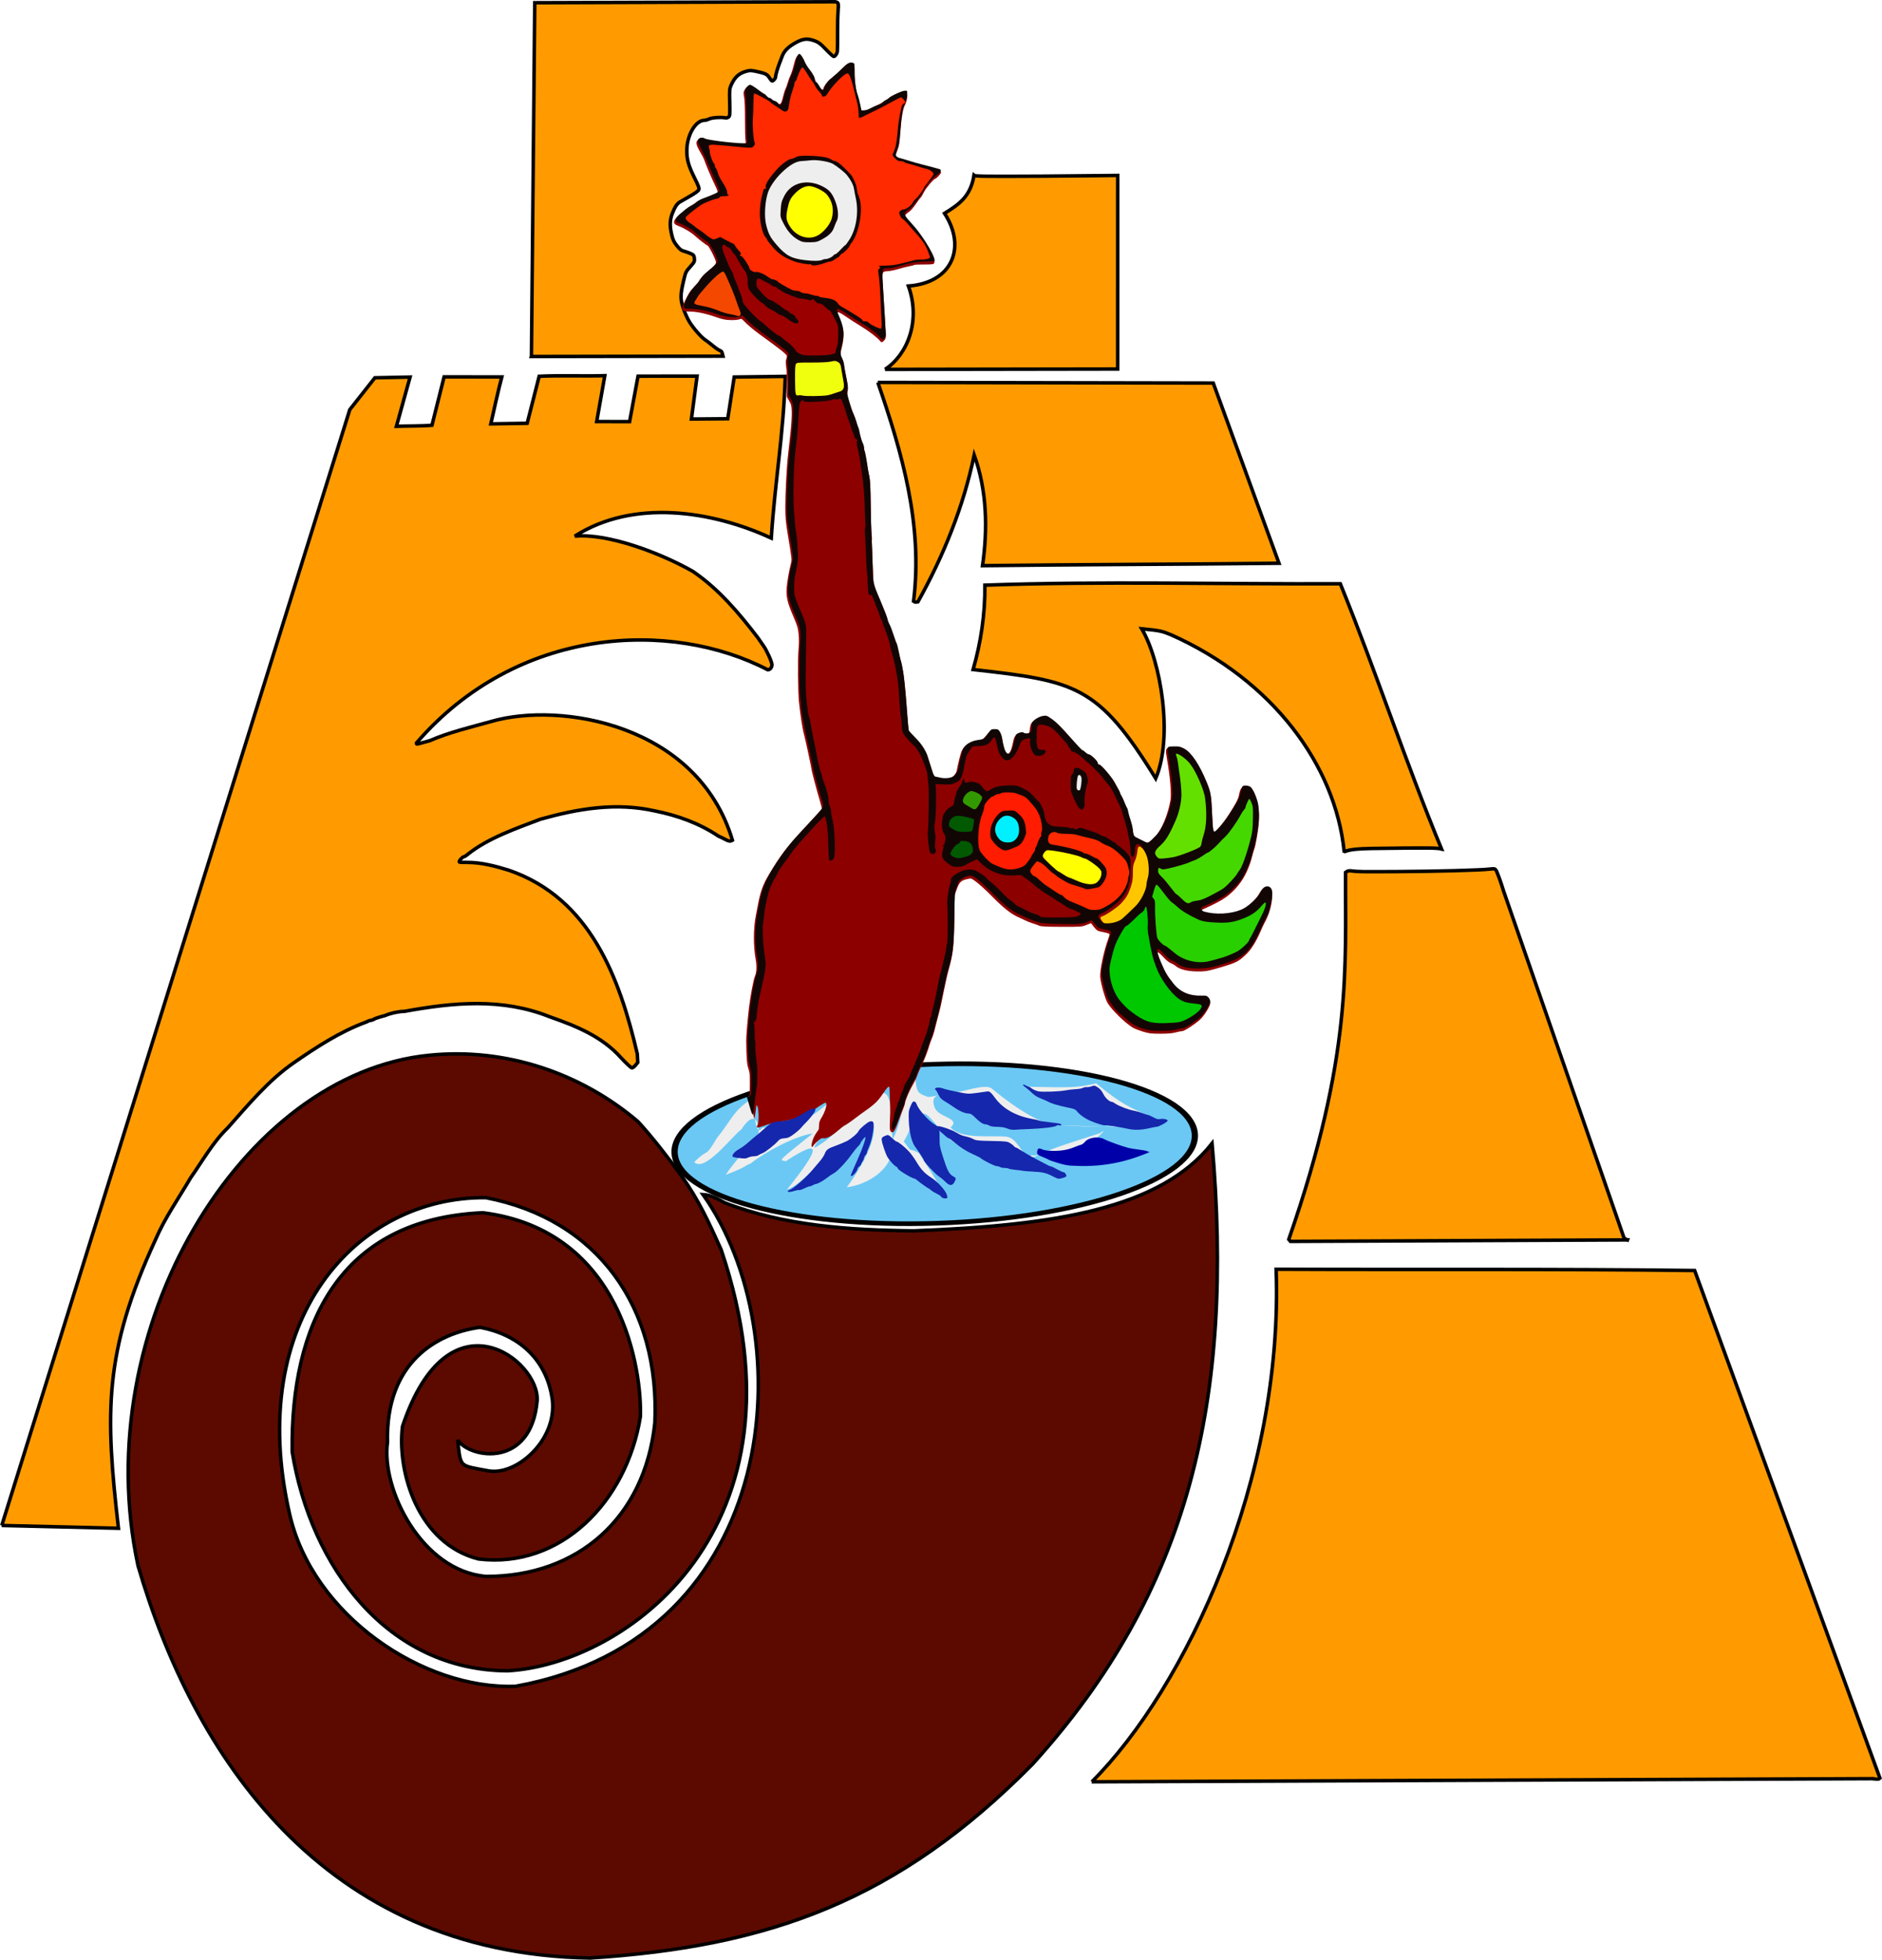 <?xml version="1.0" encoding="UTF-8" standalone="no"?>
<!-- Created with Inkscape (http://www.inkscape.org/) -->

<svg
   xmlns:dc="http://purl.org/dc/elements/1.1/"
   xmlns:cc="http://creativecommons.org/ns#"
   xmlns:rdf="http://www.w3.org/1999/02/22-rdf-syntax-ns#"
   xmlns:svg="http://www.w3.org/2000/svg"
   xmlns="http://www.w3.org/2000/svg"
   xmlns:sodipodi="http://sodipodi.sourceforge.net/DTD/sodipodi-0.dtd"
   xmlns:inkscape="http://www.inkscape.org/namespaces/inkscape"
   id="svg2"
   inkscape:export-ydpi="90"
   inkscape:export-filename="/home/luischuc/Documentos/logooficialbacalar.png"
   viewBox="0 0 536.52 558.784"
   inkscape:export-xdpi="90"
   version="1.1"
   inkscape:version="0.91pre3 r13670"
   sodipodi:docname="logooficialbacalar.svg"
   width="536.52"
   height="558.784">
  <defs
     id="defs88" />
  <sodipodi:namedview
     id="base"
     inkscape:zoom="0.29789168"
     borderopacity="1.0"
     inkscape:current-layer="layer1"
     inkscape:cx="268.2203"
     inkscape:cy="182.85237"
     inkscape:snap-grids="false"
     inkscape:snap-page="false"
     inkscape:window-maximized="0"
     showgrid="false"
     inkscape:snap-nodes="false"
     inkscape:snap-midpoints="false"
     inkscape:document-units="px"
     bordercolor="#666666"
     inkscape:window-x="0"
     inkscape:window-y="0"
     inkscape:object-nodes="false"
     inkscape:window-width="734"
     inkscape:pageopacity="0.0"
     inkscape:pageshadow="2"
     pagecolor="#ffffff"
     inkscape:snap-to-guides="false"
     inkscape:window-height="645"
     fit-margin-top="0"
     fit-margin-left="0"
     fit-margin-right="0"
     fit-margin-bottom="0" />
  <g
     id="layer1"
     inkscape:label="Capa 1"
     inkscape:groupmode="layer"
     transform="translate(-132.308,-198.24)">
    <g
       id="g3007"
       inkscape:export-ydpi="90"
       inkscape:export-xdpi="90">
      <path
         id="path6432"
         d="m 300.54,756.52 c -76.583,-1.299 -113.27,-58.339 -128.89,-111.87 -14.5,-67.798 29.581,-140.42 83.128,-145.54 21.736,-2.17 43.108,5.061 59.378,18.895 3.932,4.235 8.953,10.715 12.338,15.402 5,6.936 7.91,13.409 11.397,21.14 26.952,79.675 -27.534,118.3 -60.906,120.08 -34.164,-0.169 -56.035,-29.554 -61.383,-62.469 -0.457,-36.024 13.268,-66.304 54.347,-68.139 40.041,5.05 45.35,45.435 44.916,58.133 -3.935,24.464 -22.85,43.417 -46.141,40.589 -17.238,-4.34 -23.275,-24.899 -21.679,-37.78 13.088,-39.292 39.14,-18.771 38.394,-7.373 -1.669,19.289 -19.058,16.573 -22.682,11.209 0.941,8.025 0.328,7.203 8.572,8.778 7.973,1.663 19.866,-8.586 18.439,-20.28 -1.679,-11.89 -10.032,-18.618 -20.605,-20.614 -12.351,1.676 -26.966,10.026 -26.384,32.76 -1.885,13.33 9.787,36.8 28.166,38.278 25.927,0.018 45.145,-16.462 48.055,-43.796 1.498,-32.869 -16.262,-58.064 -48.215,-64.206 -37.032,-0.296 -68.529,34.857 -55.961,90.024 6.507,29.135 38.238,50.33 64.459,49.297 76.593,-13.829 81.643,-100.49 53.439,-140.21 2.185,0.119 4.291,1.29 6.196,2.352 16.954,6.578 35.755,7.809 53.871,7.997 40.192,-1.542 70.252,-6.217 85.06,-24.926 6.342,72.785 -6.465,127.69 -51.184,176.99 -38.485,38.992 -75.199,51.987 -126.12,55.273 l -3e-4,10e-5 z"
         sodipodi:nodetypes="cccccccccccccccccccccccccccccc"
         style="fill:#5c0a00;stroke:#000000"
         inkscape:connector-curvature="0" />
      <path
         id="path11674"
         d="m 443.57,706.27 c 26.759,-26.727 54.706,-86.4 52.539,-146.15 39.904,0.175 78.926,-0.127 119.31,0.37 l 52.814,144.73 c -0.263,0.204 -0.506,0.357 -0.539,0.341 -0.033,-0.016 -0.812,-0.097 -1.731,-0.179 l 2e-4,-0.003 -222.4,0.891 z"
         sodipodi:nodetypes="ccccsccc"
         style="fill:#ff9b00;stroke:#000000"
         inkscape:connector-curvature="0" />
      <path
         id="path11672"
         d="m 132.81,633.19 99.215,-318.15 7.155,-9.085 10.034,-0.203 -3.893,14.032 c 2.862,-0.111 7.28,-0.03 10.133,-0.29 l 3.456,-13.797 16.457,0.021 c -0.893,3.321 -2.396,10.016 -3.137,13.373 l 10.367,-0.164 3.418,-13.399 c 6.02,-0.293 12.682,0.007 18.713,-0.171 l -2.313,13.073 9.375,0.028 2.41,-12.96 16.826,-0.011 -1.607,12.229 10.359,-0.084 1.838,-11.892 14.549,-0.181 c -0.475,16.645 -2.896,29.499 -3.981,46.111 -17.089,-7.894 -39.376,-11.182 -56.01,-0.564 9.322,-0.861 24.244,4.707 33.651,10.043 7.396,5.05 13.105,11.838 18.511,18.889 0.591,0.867 1.343,1.951 1.67,2.41 0.892,1.249 2.351,4.499 2.371,5.282 0.02,0.791 -0.52,1.474 -1.178,1.49 -27.608,-14.381 -71.392,-12.477 -100.18,20.879 0.01,0.381 0.019,0.381 1.769,-0.108 0.797,-0.222 1.682,-0.464 1.966,-0.537 5.689,-2.466 11.73,-3.86 17.681,-5.531 19.496,-5.627 58.687,0.634 68.681,33.881 -0.581,0.368 -1.092,0.305 -2.105,-0.258 -0.511,-0.284 -1.356,-0.692 -1.877,-0.906 -5.532,-3.696 -11.705,-5.903 -18.179,-7.191 -11.063,-2.484 -21.841,-0.634 -32.587,2.367 -6.937,2.666 -14.765,5.293 -20.681,9.979 -0.441,0.393 -0.954,0.718 -1.141,0.723 -0.407,0.01 -1.496,1.285 -1.287,1.508 0.08,0.085 1.066,0.132 2.191,0.104 4.084,-0.013 8.134,1.064 12.009,2.269 23.125,8.012 31.471,30.633 36.53,52.316 l 0.141,2.448 -0.634,0.775 c -0.349,0.426 -0.812,0.779 -1.029,0.784 -0.229,0.01 -1.538,-1.206 -3.105,-2.874 -5.407,-6.096 -12.856,-9.072 -20.309,-11.688 -13.565,-5.423 -27.397,-4.118 -41.433,-1.559 -1.788,0.045 -3.872,0.492 -5.468,1.174 -0.999,0.292 -1.958,0.518 -2.921,0.903 -0.443,0.268 -1.013,0.492 -1.268,0.499 -0.255,0.01 -0.839,0.226 -1.299,0.488 -7.418,2.745 -13.99,7.028 -20.463,11.506 -7.329,5.044 -13.052,12.001 -18.923,18.602 -4.323,4.182 -7.213,9.461 -10.638,14.313 -3.366,5.778 -7.313,11.351 -9.958,17.519 -14.901,32.285 -14.356,49.568 -10.604,82.379 l -33.27,-0.791 0,3.4e-4 z"
         sodipodi:nodetypes="ccccccccccccccccccccccccssccscccsccccsscccccscccccscccccccccc"
         style="fill:#ff9b00;stroke:#000000"
         inkscape:connector-curvature="0" />
      <path
         id="path11666"
         d="m 596.26,551.77 -96.064,0.422 -0.484,-0.586 c 18.329,-52.514 16.042,-78.216 16.187,-104.63 0.636,-0.464 0.91,-0.525 1.832,-0.406 1.732,0.224 2.427,0.233 13.069,0.179 10.91,-0.056 23.795,-0.404 26.138,-0.707 1.263,-0.163 1.501,-0.132 1.808,0.239 0.303,0.365 1.527,3.709 2.192,5.985 l 34.376,99.035 0.944,0.473 z"
         sodipodi:nodetypes="ccccssssccc"
         style="fill:#ff9b00;stroke:#000000"
         inkscape:connector-curvature="0" />
      <path
         id="path11664"
         d="m 362.23,267.31 c -0.783,-0.21 -1.798,-0.658 -2.255,-0.995 -1.253,-0.924 -2.883,-2.858 -3.52,-4.177 -0.312,-0.647 -0.665,-1.24 -0.784,-1.318 -0.298,-0.196 -0.31,-3.413 -0.017,-4.622 0.414,-1.71 1.512,-3.64 2.639,-4.638 2.478,-2.194 6.809,-2.274 10.148,-0.187 2.124,1.328 3.436,3.862 3.782,7.306 0.112,1.112 0.041,1.541 -0.472,2.862 -0.332,0.855 -0.605,1.637 -0.608,1.739 -0.012,0.519 -1.65,2.247 -2.733,2.882 -2.411,1.415 -4.049,1.719 -6.18,1.147 z"
         style="fill:#ff9b00;stroke:#000000"
         inkscape:connector-curvature="0" />
      <path
         id="path11662"
         d="m 369.25,261.41 c 0.106,-0.259 -0.175,0.01 -0.624,0.599 -0.449,0.589 -0.81,1.176 -0.802,1.304 0.017,0.281 1.156,-1.239 1.427,-1.903 z"
         style="fill:#ff9b00;stroke:#000000"
         inkscape:connector-curvature="0" />
      <path
         id="path11660"
         d="m 370.01,257.02 -0.239,-0.763 0,1.039 c 0,0.787 0.062,0.972 0.239,0.763 0.171,-0.201 0.17,-0.482 -0.01,-1.039 z"
         style="fill:#ff9b00;stroke:#000000"
         inkscape:connector-curvature="0" />
      <path
         id="path11658"
         d="m 368.88,254.25 c -0.154,-0.164 -0.251,-0.175 -0.247,-0.029 0.01,0.311 0.261,0.581 0.396,0.422 0.058,-0.068 -0.01,-0.245 -0.149,-0.393 z"
         style="fill:#ff9b00;stroke:#000000"
         inkscape:connector-curvature="0" />
      <path
         id="path11656"
         d="m 543.27,440.34 c -0.817,-0.388 -4.081,-0.393 -19.954,-0.181 -8.011,0.107 -7.25,1.143 -7.817,0.834 -2.492,-24.559 -20.406,-48.885 -49.384,-61.773 -2.693,-1.065 -2.812,-1.153 -8.32,-1.7 5.471,9.193 9.008,30.885 3.986,42.669 -16.474,-26.734 -22.942,-27.755 -52.056,-31.047 2.203,-7.687 3.438,-15.803 3.355,-24.062 33.298,-1.175 67.965,-0.247 101.33,-0.392 10.162,25.018 18.542,50.693 28.866,75.653 z"
         sodipodi:nodetypes="cscccccccc"
         style="fill:#ff9b00;stroke:#000000"
         inkscape:connector-curvature="0" />
      <path
         id="path11654"
         d="m 382.56,307.28 95.621,0.176 18.742,51.387 c -31.988,0.329 -54.985,0.334 -84.518,0.678 1.504,-10.515 1.277,-21.405 -2.367,-31.539 -3.084,14.743 -8.697,28.634 -16.041,41.843 -0.864,0.166 -0.995,0.132 -1.227,-0.326 l -0.004,0 c 2.652,-21.595 -3.242,-42.067 -10.205,-62.219 z"
         sodipodi:nodetypes="ccccccccc"
         style="fill:#ff9b00;stroke:#000000"
         inkscape:connector-curvature="0" />
      <path
         id="path11644"
         d="m 384.6,303.56 c 6.263,-4.039 10.324,-13.636 6.675,-23.769 12.614,-0.918 16.563,-11.128 10.298,-20.718 4.294,-2.638 7.436,-4.912 8.395,-10.818 0.284,0.261 3.731,0.297 19.845,0.208 10.725,-0.059 20.43,-0.218 21.133,-0.21 l -0.008,55.203 -66.338,0.104 z"
         sodipodi:nodetypes="ccccsccc"
         style="fill:#ff9b00;stroke:#000000"
         inkscape:connector-curvature="0" />
      <path
         id="path11642"
         d="m 283.81,299.89 0.945,-100.87 85.693,-0.28 c 1.45,0.387 0.614,0.53 0.64,7.582 0.013,3.437 -0.026,6.461 -0.086,6.719 -0.146,0.629 -0.663,1.301 -1.008,1.309 -0.154,0.004 -1.071,-0.822 -2.038,-1.836 -1.86,-1.95 -2.389,-2.326 -3.957,-2.816 -1.719,-0.537 -2.909,-0.365 -4.83,0.698 -2.11,1.167 -3.28,2.323 -3.846,3.797 -0.236,0.616 -0.632,1.649 -0.88,2.298 -0.517,1.353 -1.06,3.285 -1.049,3.734 0.01,0.352 -0.631,1.094 -0.951,1.102 -0.119,0.003 -0.459,-0.383 -0.755,-0.857 -0.654,-1.046 -1.022,-1.238 -3.439,-1.798 -1.489,-0.345 -2.097,-0.386 -2.884,-0.195 -2.275,0.551 -3.567,1.664 -4.593,3.959 -0.509,1.139 -0.525,1.314 -0.44,4.997 0.081,3.517 0.056,3.844 -0.313,4.167 -0.272,0.238 -0.635,0.307 -1.133,0.215 -1.197,-0.221 -3.706,-0.016 -4.469,0.365 -0.391,0.195 -0.998,0.362 -1.35,0.37 -2.477,0.062 -4.879,4.14 -4.955,8.412 -0.047,2.674 0.44,4.467 2.149,7.907 1.223,2.462 1.421,3.009 1.253,3.454 -0.131,0.347 -0.966,0.967 -2.424,1.8 -1.223,0.699 -2.535,1.452 -2.915,1.675 -0.86,0.504 -1.448,1.393 -2.221,3.361 -0.721,1.835 -0.752,3.639 -0.106,6.215 0.331,1.32 0.621,1.907 1.452,2.943 0.886,1.104 1.212,1.341 2.218,1.617 0.649,0.178 1.512,0.497 1.919,0.708 0.631,0.329 0.752,0.518 0.829,1.3 0.084,0.856 0.01,1.008 -1.198,2.365 -1.264,1.423 -1.299,1.498 -1.898,4.052 -0.933,3.974 -0.941,5.15 -0.055,7.809 0.402,1.207 1.172,2.917 1.711,3.8 1.117,1.832 3.442,4.488 4.55,5.2 0.412,0.265 1.407,1.024 2.21,1.687 0.803,0.663 1.687,1.263 1.963,1.333 0.322,0.082 0.551,0.348 0.637,0.741 0.074,0.337 0.168,0.727 0.209,0.866 l -54.587,0.101 z"
         sodipodi:nodetypes="cccsssssssssssssssssssssssssssssssssssssscc"
         style="fill:#ff9b00;stroke:#000000"
         inkscape:connector-curvature="0" />
      <g
         id="g11453"
         transform="matrix(1,0.031,-0.031,1,2185.6,238.64)">
        <ellipse
           id="path11150-9"
           style="fill:#6bc8f4;stroke:#000000;stroke-width:1.66"
           rx="68.979"
           transform="matrix(1.073,-0.069,0.045,0.795,-787.21,-72.548)"
           ry="28.46"
           cy="438.3"
           cx="-940.14" />
        <path
           id="path11314-4"
           d="m -1844.6,348.12 c 4.439,-4.625 2.732,-0.723 6.37,-7.245 3.681,-4.561 4.464,-8.547 10.735,-11.985 -1.094,2.784 0.159,12.167 1.883,8.902 4.863,-1.002 9.031,1.521 19,-8.014 2.543,1.012 -2.166,8.18 -2.289,10.448 -1.008,1.278 -2.914,4.027 -0.054,1.819 4.821,-3.177 8.032,-8.505 13.526,-10.703 1.529,-1.69 4.159,-7.495 5.827,-2.616 1.196,2.935 0.759,6.78 1.319,11.213 3.562,-7.487 2.401,-15.946 5.408,-19.904 1.344,6.127 0.45,6.181 4.242,7.465 1.351,0.029 5.806,-1.433 7.658,-1.52 1.852,-0.087 8.636,-2.852 10.417,-1.476 10.449,8.072 15.98,9.716 18.518,9.82 9.188,0.375 23.017,0.259 17.9,-1.49 -12.038,-4.115 -27.463,-9.117 -26.101,-9.131 11.243,-0.122 13.842,-0.024 19.428,-1.563 9.259,7.181 10.768,6.599 18.126,10.112 3.818,3.334 -35.521,1.654 -30.323,2.253 -4.757,0.798 -14.663,0.02 -18.17,-2.864 -2.713,-2.157 -2.878,-6.106 -6.204,-4.331 -3.103,0.133 -11.76,-2.81 -9.135,3.294 1.226,2.711 7.574,2.619 4.616,5.403 3.31,3.326 11.171,1.859 15.464,2.1 4.713,-0.161 5.018,8.02 10.041,4.848 5.144,-2.499 6.526,-2.85 17.122,-6.647 3.73,-2.965 -4.394,5.547 -7.207,5.06 -5.483,0.806 -11.703,2.522 -17.361,1.937 -5.468,-0.36 -11.313,0.089 -16.237,-2.825 -3.643,-1.628 -5.559,-5.218 -8.436,-7.712 -3.788,-2.414 -4.291,3.912 -6.58,7.602 3.135,3.903 0.522,1.261 4.421,3.176 4.513,6.568 7.418,10.652 7.158,12.223 -1.587,-2.002 -8.645,-5.023 -10.904,-10.92 -1.166,-2.787 -11.34,-9.192 -4.322,0.239 -1.389,4.306 -6.672,7.985 -12.173,8.86 2.765,-3.95 8.594,-13.67 6.891,-18.337 -3.204,1.73 -5.461,8.261 -9.963,7.992 -3.499,1.262 -9.768,10.146 -13.936,11.518 8.48,-11.305 10.352,-15.715 -0.604,-8.062 -1.881,-0.331 -2.622,0.461 7.427,-8.15 -4.875,0.843 -13.303,5.638 -17.405,9.103 -1.927,0.809 -0.852,0.906 -7.014,3.449 2.233,-3.592 6.585,-8.693 9.009,-11.982 0.054,-4.486 -1.928,-6.179 -4.921,-1.097 -2.59,1.97 -10.074,12.733 -13.168,9.74 z"
           sodipodi:nodetypes="ccccccccccccsssssccccccccccccccccccccccccccccccc"
           style="fill:#eeeeee"
           inkscape:connector-curvature="0" />
        <path
           id="path11312-8"
           d="m -1736.5,345.81 c -1.445,0.036 -2.462,-0.107 -4.383,-0.622 -1.375,-0.368 -2.601,-0.751 -2.723,-0.851 -0.122,-0.1 -0.866,-0.413 -1.652,-0.695 -1.659,-0.596 -1.904,-0.836 -1.735,-1.693 0.164,-0.829 0.475,-0.939 1.45,-0.512 0.565,0.247 1.5,0.342 3.106,0.314 2.377,-0.041 4.268,-0.452 6.225,-1.354 0.567,-0.261 1.288,-0.541 1.602,-0.623 0.315,-0.082 0.81,-0.464 1.102,-0.85 0.982,-1.3 3.843,-1.799 5.468,-0.953 0.939,0.489 5.039,1.826 6.934,2.263 0.519,0.119 1.929,0.307 3.135,0.416 1.205,0.11 2.312,0.306 2.459,0.436 0.147,0.13 0.46,0.175 0.696,0.099 -4.613,2.121 -11.699,4.903 -21.684,4.624"
           sodipodi:nodetypes="cssssssssssssscc"
           style="fill:#0000a9"
           inkscape:connector-curvature="0" />
        <path
           id="path11308-1"
           d="m -1829.5,328.75 c 0.126,-0.482 0.106,-1.394 0.062,-3.18 -0.072,-2.893 -0.15,-3.531 -0.56,-4.583 -0.458,-1.176 -0.649,-2.922 -0.86,-7.867 -0.055,-1.294 0.153,-5.354 0.475,-9.234 0.278,-3.353 1.058,-8.358 1.443,-9.258 0.424,-0.991 0.457,-2.923 0.08,-4.671 -0.842,-3.905 -0.978,-8.931 -0.344,-12.721 0.194,-1.157 0.442,-2.684 0.551,-3.393 0.503,-3.258 1.273,-5.575 2.688,-8.089 3.475,-6.172 4.521,-7.636 9.989,-13.977 l 4.661,-5.406 -0.256,-0.891 c -0.141,-0.49 -0.362,-1.203 -0.491,-1.585 -0.781,-2.305 -2.542,-8.166 -2.546,-8.475 0,-0.373 -2.172,-9.134 -2.522,-10.193 -0.427,-1.293 -1.268,-5.816 -1.707,-9.179 -0.387,-2.97 -0.751,-12.414 -0.577,-15.005 0.095,-1.415 0.056,-2.893 -0.11,-4.2 -0.224,-1.766 -0.429,-2.389 -1.655,-5.017 -1.823,-3.908 -2.257,-5.533 -2.155,-8.059 0.072,-1.777 0.496,-4.747 1.018,-7.12 0.23,-1.047 0.224,-1.09 -1.257,-8.575 -0.596,-3.011 -0.759,-4.381 -0.857,-7.216 -0.135,-3.884 0.015,-11.47 0.291,-14.716 0.098,-1.158 0.205,-2.474 0.237,-2.924 0.032,-0.45 0.175,-2.345 0.319,-4.21 0.143,-1.865 0.208,-4.286 0.145,-5.379 -0.104,-1.782 -0.19,-2.109 -0.827,-3.159 l -0.711,-1.171 -0.054,-3.245 c -0.03,-1.785 -0.192,-4.057 -0.36,-5.05 -0.236,-1.391 -0.254,-1.944 -0.077,-2.412 0.126,-0.334 0.176,-0.781 0.11,-0.993 -0.142,-0.457 -2.428,-2.146 -7.864,-5.81 -1.693,-1.141 -3.647,-2.69 -4.589,-3.638 -0.701,-0.705 -0.817,-0.747 -1.367,-0.49 -0.331,0.154 -1.445,0.286 -2.477,0.294 -1.485,0.011 -2.357,-0.139 -4.186,-0.72 -2.908,-0.923 -5.472,-1.386 -7.41,-1.337 -2.463,0.062 -2.76,-0.364 -1.786,-2.558 1.205,-2.712 1.498,-3.201 2.752,-4.594 0.713,-0.792 1.294,-1.547 1.291,-1.676 -0.01,-0.301 1.47,-1.966 2.534,-2.858 1.313,-1.099 2.136,-2.088 2.125,-2.55 -0.019,-0.756 -2.235,-4.792 -2.626,-4.782 -0.216,0.005 -2.924,-1.966 -3.773,-2.748 -0.85,-0.783 -3.355,-2.141 -4.711,-2.555 -1.633,-0.498 -1.576,-1.504 0.171,-3.034 2.777,-2.432 3.15,-2.741 3.312,-2.745 0.095,-0.002 0.565,-0.322 1.044,-0.711 0.782,-0.635 1.402,-0.958 3.826,-1.997 2.142,-0.918 2.526,-1.121 2.613,-1.387 0.053,-0.16 -0.274,-0.992 -0.727,-1.85 -1.129,-2.139 -2.878,-5.92 -3.433,-7.42 -0.112,-0.303 -0.639,-1.238 -1.17,-2.077 -1.195,-1.887 -1.411,-2.75 -0.84,-3.359 0.433,-0.461 0.83,-0.464 3.048,-0.023 1.51,0.3 5.118,0.634 7.416,0.687 1.09,0.025 2.171,0.089 2.402,0.143 0.759,0.177 1.013,-0.216 0.781,-1.211 -0.114,-0.492 -0.271,-3.151 -0.348,-5.91 -0.087,-3.111 -0.252,-5.524 -0.436,-6.354 -0.275,-1.239 -0.266,-1.397 0.12,-2.139 0.592,-1.14 1.712,-1.511 2.297,-0.761 0.155,0.198 0.621,0.555 1.035,0.794 0.707,0.406 3.118,1.953 3.827,2.454 0.554,0.392 2.575,1.335 2.847,1.329 0.413,-0.01 0.621,-0.483 0.985,-2.243 0.187,-0.904 0.46,-1.864 0.607,-2.135 0.147,-0.271 0.401,-1.065 0.565,-1.765 0.164,-0.7 0.482,-1.645 0.706,-2.1 0.225,-0.455 0.607,-1.777 0.849,-2.937 0.303,-1.454 0.601,-2.296 0.957,-2.709 l 0.517,-0.599 0.525,0.687 c 0.289,0.378 0.735,1.155 0.992,1.726 0.257,0.571 0.948,1.657 1.535,2.413 0.588,0.756 1.58,2.254 2.205,3.329 1.185,2.038 1.721,2.471 1.909,1.541 0.163,-0.807 1.274,-2.281 2.363,-3.133 0.53,-0.415 1.691,-1.52 2.579,-2.453 1.788,-1.881 2.485,-2.243 3.268,-1.698 0.48,0.334 0.511,0.483 0.566,2.684 0.056,2.225 0.762,6.256 1.198,6.839 0.099,0.132 0.368,1.049 0.6,2.038 0.392,1.675 0.458,1.798 0.962,1.785 0.835,-0.021 5.956,-2.757 6.92,-3.696 0.769,-0.75 3,-1.894 4.023,-2.064 1.025,-0.17 1.203,-0.139 1.395,0.238 0.288,0.566 0.022,2.467 -0.483,3.444 -0.537,1.04 -0.892,3.658 -1.067,7.878 -0.123,2.956 -0.24,3.873 -0.638,4.983 -0.761,2.123 -0.819,2.056 2.604,3.035 2.467,0.706 8.001,2.004 8.49,1.992 0.626,-0.016 1.473,0.556 1.484,1.002 0.01,0.319 -1.295,1.794 -1.591,1.802 -0.401,0.01 -2.667,2.88 -3.12,3.952 -0.276,0.653 -0.655,1.337 -0.842,1.52 -0.187,0.183 -0.833,1.107 -1.435,2.054 -0.67,1.053 -1.428,1.938 -1.953,2.281 -0.472,0.308 -0.887,0.758 -0.922,0.999 -0.045,0.305 0.715,1.28 2.496,3.203 1.948,2.103 3.009,3.492 4.439,5.809 1.836,2.975 2.177,3.893 1.643,4.415 -0.159,0.155 -1.266,0.275 -2.781,0.3 -1.385,0.024 -2.626,0.122 -2.759,0.219 -0.133,0.097 -0.726,0.27 -1.318,0.385 -0.592,0.115 -1.962,0.506 -3.044,0.869 -1.082,0.363 -2.461,0.696 -3.065,0.741 -1.716,0.127 -1.723,0.152 -1.265,4.652 0.215,2.113 0.537,5.572 0.715,7.686 0.178,2.114 0.389,4.509 0.467,5.321 0.126,1.305 0.089,1.544 -0.315,2.051 -0.539,0.676 -0.85,0.727 -1.254,0.204 -0.615,-0.794 -3.354,-2.772 -5.491,-3.963 -1.221,-0.68 -3.202,-1.869 -4.404,-2.642 -2.301,-1.48 -2.873,-1.547 -2.261,-0.267 0.358,0.75 0.809,1.832 1.338,3.213 0.515,1.344 0.546,3.436 0.083,5.538 -0.465,2.108 -0.482,2.701 -0.09,3.198 0.324,0.411 0.669,1.586 1.062,3.611 0.149,0.767 0.477,2.26 0.729,3.318 0.37,1.551 0.419,2.093 0.255,2.795 -0.18,0.767 -0.113,1.14 0.561,3.115 0.421,1.234 0.918,2.491 1.105,2.793 0.424,0.685 1.599,4.054 2.304,6.604 0.293,1.059 0.673,2.153 0.845,2.431 0.172,0.278 0.376,0.872 0.453,1.319 0.156,0.905 1.145,5.524 1.708,7.972 0.262,1.142 0.441,3.426 0.637,8.155 0.15,3.613 0.373,7.186 0.495,7.941 0.122,0.754 0.183,1.445 0.136,1.536 -0.047,0.091 0.036,1.675 0.185,3.521 0.149,1.846 0.363,4.772 0.476,6.503 l 0.205,3.147 1.182,2.539 c 2.206,4.737 2.989,6.533 2.997,6.873 0,0.187 0.302,0.952 0.661,1.699 1.648,3.434 3.014,7.464 3.836,11.318 0.109,0.511 0.305,1.218 0.435,1.571 0.13,0.353 0.352,1.661 0.494,2.906 0.142,1.245 0.374,3.102 0.517,4.126 0.143,1.024 0.443,3.666 0.668,5.871 0.225,2.205 0.51,4.21 0.634,4.454 0.124,0.244 1.076,1.272 2.114,2.283 1.622,1.579 2.024,2.125 2.85,3.864 1.083,2.28 1.105,2.336 1.801,4.572 0.278,0.892 0.588,1.739 0.691,1.882 0.279,0.39 3.509,0.548 4.505,0.22 0.935,-0.308 1.825,-1.373 1.97,-2.357 0.242,-1.644 0.851,-4.52 1.123,-5.311 0.601,-1.743 2.225,-2.899 4.477,-3.185 1.235,-0.157 1.295,-0.198 2.478,-1.676 1.204,-1.504 1.434,-1.636 2.808,-1.606 0.644,0.014 1.418,1.154 1.712,2.521 0.447,2.077 0.869,3.531 1.119,3.851 0.761,0.976 1.568,-0.172 2.001,-2.848 0.298,-1.843 0.572,-2.31 1.595,-2.717 0.713,-0.284 0.935,-0.29 1.381,-0.037 0.38,0.215 0.692,0.234 1.094,0.064 0.485,-0.204 0.573,-0.396 0.645,-1.401 0.046,-0.641 0.201,-1.378 0.345,-1.638 0.453,-0.819 1.972,-1.754 3.173,-1.953 1.104,-0.183 1.18,-0.158 2.588,0.847 2.087,1.49 3.441,2.734 5.115,4.701 2.187,2.569 5.014,4.995 5.799,4.976 0.378,-0.009 2.233,1.585 2.537,2.181 0.154,0.303 0.376,0.548 0.491,0.545 0.466,-0.012 3.922,3.99 4.932,5.711 2.622,4.468 4.838,9.839 5.244,12.709 0.203,1.433 0.385,1.736 1.31,2.181 0.439,0.211 1.158,0.574 1.597,0.808 0.439,0.233 0.969,0.42 1.176,0.414 0.429,-0.011 2.543,-2.106 3.24,-3.212 1.409,-2.235 2.651,-5.918 3.124,-9.261 0.252,-1.781 -0.255,-6.375 -1.238,-11.209 -0.717,-3.528 -0.71,-3.558 0.902,-3.906 3.825,-0.823 7.615,2.968 10.82,10.823 1.017,2.493 1.125,3.079 1.523,8.25 0.197,2.563 0.389,4.695 0.427,4.738 0.46,0.515 2.96,-2.71 5.315,-6.856 1.254,-2.208 1.599,-3.019 1.771,-4.171 0.253,-1.685 0.69,-2.251 1.76,-2.278 1.119,-0.028 1.778,0.608 2.715,2.62 1.087,2.336 1.506,4.647 1.376,7.597 -0.097,2.208 -0.736,6.776 -1.047,7.482 -0.09,0.203 -0.347,1.195 -0.572,2.204 -1.146,5.145 -3.465,8.983 -7.162,11.86 -1.226,0.954 -3.303,2.126 -6.388,3.604 -0.685,0.328 -0.453,0.714 0.626,1.042 3.095,0.941 9.489,-0.097 11.675,-1.897 1.493,-1.228 2.853,-2.708 3.328,-3.62 0.865,-1.662 1.467,-2.279 2.242,-2.299 1.031,-0.026 1.744,0.822 1.772,2.105 0.055,2.543 -0.734,5.678 -2.058,8.175 -0.172,0.325 -0.636,1.418 -1.029,2.428 -1.086,2.787 -2.458,5.111 -3.851,6.525 -2.204,2.236 -2.796,2.535 -8.832,4.452 -2.052,0.652 -2.819,0.782 -4.877,0.829 -2.783,0.063 -5.047,-0.42 -6.177,-1.318 -0.379,-0.302 -1.051,-0.668 -1.493,-0.814 -0.464,-0.153 -1.357,-0.835 -2.113,-1.61 -2.104,-2.16 -2.375,-1.742 -0.919,1.421 0.503,1.093 1.326,2.66 1.828,3.483 1.159,1.898 3.629,4.602 4.663,5.105 1.154,0.562 2.94,0.857 5.017,0.827 1.658,-0.023 1.878,0.028 2.463,0.575 0.424,0.396 0.648,0.821 0.659,1.246 0.022,0.866 -1.585,3.645 -2.773,4.797 -1.447,1.404 -4.369,3.416 -4.982,3.431 -0.302,0.01 -1.139,0.199 -1.859,0.425 -0.895,0.281 -2.264,0.44 -4.329,0.502 -2.643,0.079 -3.273,0.02 -5.049,-0.475 -1.116,-0.311 -2.394,-0.772 -2.839,-1.024 -2.318,-1.312 -6.153,-4.838 -7.426,-6.828 -0.715,-1.117 -2.138,-5.61 -2.314,-7.303 -0.197,-1.9 0.836,-7.627 1.978,-10.964 0.212,-0.619 0.333,-1.214 0.27,-1.322 -0.118,-0.201 -0.409,-0.278 -2.424,-0.637 -0.987,-0.176 -1.279,-0.357 -2.042,-1.269 l -0.89,-1.063 -1.31,0.57 c -1.243,0.541 -1.603,0.579 -7.038,0.732 -3.816,0.108 -5.903,0.078 -6.255,-0.087 -0.29,-0.137 -1.141,-0.414 -1.891,-0.617 -0.75,-0.203 -1.791,-0.574 -2.313,-0.826 -0.522,-0.251 -1.281,-0.58 -1.686,-0.731 -2.049,-0.762 -4.438,-2.49 -7.535,-5.446 -2.488,-2.375 -4.377,-3.972 -5.715,-4.832 -0.766,-0.492 -0.882,-0.504 -1.985,-0.199 -1.677,0.463 -2.119,0.927 -2.772,2.913 l -0.569,1.728 0.122,7.001 c 0.134,7.655 -0.043,9.83 -1.157,14.27 -0.292,1.163 -0.829,3.908 -1.194,6.1 -0.63,3.78 -0.879,5.105 -1.212,6.451 -0.08,0.323 -0.236,1.01 -0.346,1.526 -0.76,3.553 -1.071,4.801 -1.386,5.568 -0.198,0.48 -0.495,1.381 -0.661,2.001 -0.585,2.185 -1.298,4.207 -2.143,6.078 -0.47,1.039 -0.978,2.318 -1.128,2.842 -0.151,0.524 -0.586,1.532 -0.967,2.241 -1.055,1.962 -2.077,4.518 -2.218,5.545 -0.07,0.507 -0.365,1.505 -0.658,2.219 -0.292,0.714 -0.856,2.331 -1.253,3.594 -0.783,2.492 -1.276,3.126 -1.907,2.453 -0.284,-0.303 -0.347,-0.777 -0.338,-2.524 0.01,-1.183 0.012,-2.519 0.012,-2.968 0,-0.45 -0.093,-2.128 -0.206,-3.73 -0.114,-1.602 -0.212,-3.044 -0.219,-3.205 -0.031,-0.711 -0.644,-0.138 -1.738,1.623 -1.351,2.175 -2.317,3.192 -4.77,5.026 -0.957,0.715 -2.198,1.686 -2.76,2.157 -1.174,0.986 -3.139,2.419 -3.321,2.424 -0.068,0 -0.82,0.635 -1.67,1.409 -1.832,1.665 -3.281,2.488 -4.098,2.326 -0.458,-0.091 -0.798,0.092 -1.647,0.883 -0.589,0.548 -1.118,1.148 -1.177,1.333 -0.058,0.185 -0.202,0.339 -0.32,0.342 -0.452,0.011 -0.01,-2.136 0.713,-3.419 0.396,-0.708 0.803,-1.348 0.904,-1.422 0.102,-0.074 0.172,-0.643 0.156,-1.264 -0.023,-0.903 0.111,-1.375 0.668,-2.357 1.101,-1.941 1.615,-4.247 0.942,-4.23 -0.308,0.01 -2.527,1.534 -3.692,2.539 -1.481,1.278 -4.306,2.336 -8.363,3.133 -1.654,0.325 -3.518,0.788 -4.143,1.029 -3.252,1.255 -3.389,1.263 -2.897,0.162 0.42,-0.938 0.096,-5.453 -0.391,-5.441 -0.099,0 -0.178,0.034 -0.178,0.069 0.014,0.572 -0.209,2.574 -0.415,3.93"
           style="fill:#8d0000"
           inkscape:connector-curvature="0" />
        <path
           id="path11306-2"
           d="m -1829.5,328.45 0,-0.014"
           style="fill:#8d0000"
           inkscape:connector-curvature="0" />
        <path
           id="path3622-9"
           d="m -1773.9,355.86 c -0.115,-0.222 -0.667,-0.591 -1.226,-0.821 -0.559,-0.23 -1.321,-0.657 -1.694,-0.95 -0.372,-0.293 -0.719,-0.531 -0.769,-0.53 -0.17,0.004 -2.36,-1.45 -3.134,-2.081 -0.42,-0.343 -0.888,-0.62 -1.039,-0.616 -0.614,0.015 -4.615,-2.234 -4.751,-2.671 -0.077,-0.248 -0.312,-0.508 -0.523,-0.577 -0.452,-0.148 -1.679,-1.383 -2.475,-2.492 -0.606,-0.844 -1.879,-4.301 -1.9,-5.162 -0.01,-0.381 0.19,-0.625 0.733,-0.896 1.05,-0.524 1.176,-0.495 2.28,0.523 0.542,0.5 1.11,0.906 1.262,0.902 0.431,-0.011 2.438,1.508 3.656,2.768 0.607,0.628 1.569,1.878 2.138,2.778 1.355,2.147 2.53,3.325 4.411,4.427 1.742,1.02 4.023,3.349 4.534,4.628 0.184,0.461 0.277,0.905 0.207,0.987 -0.282,0.332 -1.505,0.175 -1.71,-0.219 z"
           style="fill:#1527ac"
           inkscape:connector-curvature="0" />
        <path
           id="path3620-3"
           d="m -1817.7,355.58 c 0,-0.126 0.25,-0.307 0.563,-0.403 1.005,-0.307 4.729,-3.815 6.455,-6.081 0.449,-0.589 1.261,-1.607 1.804,-2.263 0.544,-0.656 1.149,-1.623 1.346,-2.149 0.492,-1.319 0.79,-1.556 3.13,-2.49 1.125,-0.449 2.516,-1.082 3.091,-1.406 1.257,-0.708 3.013,-2.316 3.262,-2.988 0.222,-0.598 2.421,-2.574 3.095,-2.783 0.838,-0.258 1.124,0.01 1.151,1.077 0.04,1.601 -0.517,4.625 -1.123,6.089 -0.311,0.754 -0.563,1.517 -0.558,1.697 0.01,0.18 -0.174,0.522 -0.398,0.76 -0.223,0.238 -0.402,0.612 -0.396,0.832 0,0.219 -0.171,0.671 -0.392,1.003 -0.221,0.332 -0.399,0.706 -0.396,0.832 0,0.125 -0.224,0.406 -0.505,0.623 -0.281,0.217 -0.506,0.582 -0.501,0.811 0.012,0.461 -1.183,1.938 -1.576,1.948 -0.138,0.003 -0.252,-0.063 -0.254,-0.148 0,-0.085 0.754,-2.003 1.68,-4.262 1.477,-3.602 2.398,-6.534 2.14,-6.81 -0.119,-0.127 -1.349,1.56 -1.341,1.841 0,0.128 -0.313,0.562 -0.703,0.965 -0.39,0.403 -1.176,1.444 -1.747,2.313 -1.437,2.185 -3.948,5.002 -4.943,5.543 -0.456,0.248 -1.239,0.805 -1.741,1.238 -0.972,0.839 -2.73,1.895 -3.173,1.907 -0.147,0.004 -0.532,0.17 -0.856,0.37 -0.323,0.2 -0.74,0.368 -0.926,0.373 -0.186,0.005 -0.873,0.291 -1.525,0.635 -0.653,0.344 -1.306,0.578 -1.452,0.519 -0.146,-0.058 -0.707,0.055 -1.247,0.253 -1.141,0.417 -1.955,0.481 -1.963,0.154 z"
           style="fill:#1527ac"
           inkscape:connector-curvature="0" />
        <path
           id="path3618-9"
           d="m -1741.9,349.22 c -2.286,-1.121 -3.125,-1.311 -6.064,-1.375 -1.598,-0.035 -2.967,-0.104 -3.043,-0.153 -0.076,-0.05 -0.92,-0.133 -1.876,-0.186 -0.956,-0.053 -1.896,-0.185 -2.089,-0.294 -0.193,-0.109 -0.728,-0.183 -1.189,-0.165 -0.461,0.019 -1.037,-0.078 -1.279,-0.216 -0.242,-0.137 -0.691,-0.243 -0.997,-0.236 -0.558,0.014 -3.901,-1.521 -4.516,-2.074 -0.181,-0.163 -1.134,-0.622 -2.119,-1.022 -2.056,-0.834 -3.806,-1.865 -5.521,-3.253 -0.659,-0.534 -1.424,-1.044 -1.7,-1.134 -0.275,-0.09 -0.693,-0.352 -0.928,-0.583 -0.235,-0.231 -0.829,-0.723 -1.319,-1.094 -1.028,-0.777 -1.491,-1.498 -1.082,-1.685 0.465,-0.214 4.058,0.865 5.328,1.6 0.676,0.391 1.56,0.787 1.963,0.879 0.404,0.093 1.111,0.25 1.572,0.351 0.461,0.1 1.065,0.312 1.343,0.469 0.761,0.433 1.456,0.485 5.766,0.43 3.582,-0.045 4.041,-0.005 4.818,0.424 0.473,0.261 0.986,0.637 1.141,0.835 0.155,0.198 0.389,0.358 0.521,0.354 0.132,-0.003 0.999,0.455 1.928,1.018 1.42,0.861 3.439,1.892 7.416,3.785 0.366,0.174 0.776,0.314 0.911,0.31 0.136,-0.003 0.922,0.345 1.747,0.773 0.825,0.429 1.667,0.775 1.87,0.77 0.348,-0.009 0.817,0.615 0.829,1.103 0.01,0.233 -1.57,0.793 -2.209,0.784 -0.207,-0.003 -0.757,-0.191 -1.221,-0.419 z"
           style="fill:#1527ac"
           inkscape:connector-curvature="0" />
        <path
           id="path3616-0"
           d="m -1832.2,346.54 c -0.708,-0.059 -1.366,-0.19 -1.461,-0.291 -0.374,-0.399 0.45,-1.477 1.675,-2.188 0.693,-0.403 1.887,-1.33 2.655,-2.062 0.768,-0.731 1.717,-1.59 2.111,-1.908 0.393,-0.318 1.173,-1.025 1.732,-1.571 2.157,-2.105 2.86,-2.537 4.367,-2.685 3.179,-0.312 4.441,-0.779 7.516,-2.782 3.115,-2.029 3.966,-1.655 2.066,0.907 -0.557,0.751 -1.306,1.653 -1.664,2.004 -0.358,0.352 -0.911,0.985 -1.229,1.408 -0.318,0.423 -1.23,1.281 -2.028,1.907 -1.22,0.957 -1.643,1.158 -2.659,1.266 -0.991,0.105 -1.31,0.251 -1.773,0.808 -0.959,1.155 -3.519,3.304 -4.306,3.613 -0.411,0.161 -0.929,0.441 -1.15,0.621 -0.222,0.18 -0.792,0.337 -1.268,0.349 -0.476,0.012 -1.198,0.188 -1.605,0.39 -0.768,0.383 -0.864,0.39 -2.98,0.214 z"
           style="fill:#1527ac"
           inkscape:connector-curvature="0" />
        <path
           id="path3614-8"
           d="m -1772.9,351.5 c -0.497,-0.482 -1.379,-1.165 -1.961,-1.518 -1.052,-0.639 -4.373,-4.024 -4.384,-4.469 -0.01,-0.223 -1.415,-2.256 -2.626,-3.789 -0.961,-1.217 -1.764,-4.178 -1.969,-7.267 -0.161,-2.425 -0.136,-2.803 0.257,-3.91 0.24,-0.674 0.551,-1.338 0.693,-1.476 0.383,-0.374 0.868,-0.082 1.184,0.712 0.582,1.46 3.542,4.566 5.227,5.485 1.316,0.718 1.487,1.127 1.552,3.724 0.055,2.196 0.128,2.563 1.024,5.142 1.451,4.178 2.01,5.172 3.251,5.793 0.81,0.405 0.849,0.606 0.315,1.647 -0.562,1.097 -1.377,1.073 -2.562,-0.075 z"
           style="fill:#1527ac"
           inkscape:connector-curvature="0" />
        <path
           id="path3608-8"
           d="m -1721.1,334.86 c -2.814,-0.497 -6.551,-0.974 -6.711,-0.857 -0.247,0.18 -2.463,-0.404 -4.28,-1.127 -1.641,-0.653 -3.095,-1.613 -3.948,-2.606 -0.497,-0.579 -0.849,-0.703 -2.944,-1.044 -2.234,-0.363 -4.539,-0.988 -5.377,-1.458 -0.203,-0.114 -0.984,-0.429 -1.736,-0.701 -1.548,-0.56 -2.103,-0.885 -3.189,-1.87 -0.419,-0.381 -0.979,-0.844 -1.244,-1.03 -1.011,-0.71 -1.18,-0.87 -1.062,-1.009 0.067,-0.079 0.397,0.009 0.734,0.195 0.337,0.186 0.717,0.336 0.844,0.333 0.127,-0.003 0.559,0.232 0.959,0.52 0.4,0.289 1.195,0.61 1.766,0.715 1.206,0.22 6.086,-0.104 7.899,-0.525 0.684,-0.159 1.945,-0.344 2.803,-0.411 0.858,-0.067 1.772,-0.257 2.03,-0.423 0.259,-0.165 0.725,-0.278 1.036,-0.251 0.311,0.027 0.948,-0.1 1.415,-0.283 0.801,-0.313 0.906,-0.298 1.817,0.269 0.678,0.421 1.167,0.975 1.636,1.849 0.62,1.157 1.823,2.164 2.564,2.145 0.121,-0.003 0.576,0.227 1.011,0.511 0.974,0.636 3.792,1.602 5.199,1.782 0.575,0.074 1.613,0.331 2.307,0.573 0.694,0.242 1.497,0.479 1.785,0.528 0.288,0.049 1.027,0.345 1.643,0.659 0.844,0.43 1.296,0.529 1.834,0.402 0.925,-0.219 2.177,0.015 2.187,0.408 0.01,0.339 -2.443,1.803 -3.044,1.818 -0.208,0.005 -1.251,0.241 -2.316,0.525 -1.988,0.529 -3.957,0.656 -5.618,0.363 z"
           style="fill:#1527ac"
           inkscape:connector-curvature="0" />
        <path
           id="path3606-5"
           d="m -1755.1,335.98 c -0.404,-0.112 -1.025,-0.296 -1.38,-0.409 -0.355,-0.112 -1.354,-0.186 -2.221,-0.165 -0.993,0.025 -1.8,-0.084 -2.181,-0.294 -0.333,-0.184 -0.821,-0.329 -1.084,-0.323 -0.702,0.015 -1.679,-0.582 -2.995,-1.829 -0.863,-0.819 -1.331,-1.099 -1.813,-1.087 -1.084,0.027 -2.64,-0.564 -4.236,-1.609 -0.833,-0.546 -1.928,-1.212 -2.434,-1.48 -1.292,-0.686 -1.762,-1.144 -2.291,-2.232 -0.254,-0.522 -0.558,-1.012 -0.676,-1.09 -0.876,-0.575 0.674,-0.984 1.983,-0.523 0.547,0.193 2.401,0.583 4.118,0.868 3.063,0.508 3.172,0.51 5.648,0.108 1.389,-0.226 2.618,-0.437 2.732,-0.469 0.741,-0.21 1.185,0.103 2.423,1.706 2.328,3.015 6.077,4.992 10.784,5.686 0.861,0.127 1.787,0.319 2.057,0.426 0.271,0.107 1.579,0.275 2.908,0.372 1.329,0.097 2.639,0.233 2.911,0.302 0.714,0.182 0.63,0.625 -0.091,0.482 -0.332,-0.066 -0.701,0.003 -0.829,0.154 -0.311,0.366 -4.014,0.929 -7.713,1.172 -1.659,0.109 -3.438,0.252 -3.952,0.318 -0.514,0.066 -1.265,0.028 -1.669,-0.085 z"
           style="fill:#1527ac"
           inkscape:connector-curvature="0" />
        <path
           id="path7543-0"
           d="m -1725.8,276.09 c 0.588,-0.258 1.264,-0.661 1.501,-0.895 0.237,-0.234 0.909,-0.912 1.492,-1.506 0.583,-0.594 1.44,-1.454 1.904,-1.911 1.49,-1.468 2.983,-4.751 2.95,-6.485 0,-0.266 0.154,-1.127 0.353,-1.914 0.31,-1.226 0.327,-1.69 0.116,-3.24 -0.299,-2.197 -1.217,-4.415 -2.184,-5.283 -1.044,-0.936 -1.357,-0.737 -1.461,0.931 -0.051,0.818 -0.305,1.912 -0.612,2.631 -0.458,1.077 -0.517,1.508 -0.468,3.449 0.047,1.878 -0.032,2.511 -0.517,4.135 -0.612,2.051 -1.157,3.04 -2.566,4.659 -0.964,1.107 -4.281,3.54 -5.199,3.814 -0.313,0.093 -0.566,0.308 -0.561,0.476 0.012,0.488 1.054,1.676 1.563,1.784 0.775,0.164 2.559,-0.148 3.69,-0.644 z"
           style="fill:#ffc600"
           inkscape:connector-curvature="0" />
        <path
           id="path10593-9"
           d="m -1830.2,329.04 c 1.239,-0.103 1.247,-0.13 1.153,-3.887 -0.072,-2.899 -0.16,-3.652 -0.56,-4.817 -0.442,-1.289 -0.654,-3.167 -0.866,-7.675 -0.055,-1.165 0.162,-5.382 0.48,-9.351 0.268,-3.341 1.014,-8.06 1.426,-9.03 0.448,-1.053 0.494,-3.31 0.103,-5.016 -0.944,-4.112 -0.986,-8.604 -0.132,-14.005 0.629,-3.975 1.185,-6.068 2.249,-8.461 1.531,-3.445 5.215,-9.088 8.068,-12.358 1.153,-1.322 3.259,-3.734 4.68,-5.36 2.854,-3.266 2.878,-3.326 2.131,-5.327 -0.711,-1.905 -2.748,-8.518 -2.753,-8.94 0,-0.218 -0.59,-2.673 -1.304,-5.454 -1.58,-6.151 -2.637,-11.001 -2.674,-12.275 -0.015,-0.522 -0.135,-1.517 -0.267,-2.211 -0.373,-1.966 -0.704,-11.161 -0.534,-14.836 0.194,-4.187 0.013,-5.071 -1.816,-8.903 -1.759,-3.686 -2.23,-5.411 -2.136,-7.822 0.081,-2.071 0.495,-5.002 0.959,-6.774 0.366,-1.399 0.361,-1.43 -1.702,-11.714 -0.573,-2.854 -0.519,-14.655 0.094,-20.664 0.464,-4.548 0.699,-9.494 0.549,-11.57 -0.11,-1.524 -0.216,-1.881 -0.832,-2.791 l -0.707,-1.043 -0.055,-3.373 c -0.03,-1.855 -0.189,-4.091 -0.354,-4.968 -0.242,-1.29 -0.252,-1.772 -0.052,-2.518 0.215,-0.802 0.202,-0.971 -0.096,-1.288 -0.444,-0.473 -2.808,-2.23 -4.83,-3.59 -3.97,-2.669 -5.844,-4.065 -7.029,-5.235 l -1.279,-1.261 -0.81,0.323 c -1.265,0.504 -4.383,0.25 -6.737,-0.55 -2.242,-0.761 -5.236,-1.251 -7.354,-1.203 -2.008,0.045 -2.167,-0.086 -1.742,-1.443 0.585,-1.868 1.734,-3.914 2.93,-5.218 0.637,-0.694 1.302,-1.596 1.478,-2.004 0.176,-0.408 0.799,-1.17 1.386,-1.694 2.983,-2.667 3.205,-2.91 3.19,-3.496 -0.026,-1.046 -2.292,-5.051 -3.016,-5.331 -0.445,-0.172 -3.596,-2.501 -3.758,-2.778 -0.234,-0.4 -3.602,-2.184 -4.371,-2.315 -1.452,-0.248 -1.445,-1.3 0.019,-2.586 0.451,-0.397 1.155,-1.024 1.564,-1.394 0.409,-0.37 1.16,-0.901 1.669,-1.178 0.509,-0.278 1.154,-0.743 1.433,-1.036 0.279,-0.292 1.065,-0.762 1.745,-1.045 2.301,-0.956 2.679,-1.123 3.659,-1.624 0.538,-0.275 0.974,-0.64 0.97,-0.812 0,-0.172 -0.642,-1.635 -1.417,-3.252 -0.775,-1.617 -1.786,-3.771 -2.246,-4.786 -0.46,-1.016 -1.307,-2.667 -1.882,-3.669 -1.138,-1.982 -1.152,-2.028 -0.852,-2.699 0.222,-0.496 1.192,-0.644 1.836,-0.279 0.927,0.525 11.033,1.319 11.895,0.935 0.207,-0.092 0.231,-0.39 0.097,-1.194 -0.098,-0.589 -0.252,-3.329 -0.34,-6.087 -0.097,-3.033 -0.279,-5.548 -0.459,-6.362 -0.29,-1.31 -0.284,-1.369 0.23,-2.165 0.311,-0.482 0.711,-0.823 0.972,-0.83 0.244,-0.006 1.225,0.547 2.18,1.23 0.955,0.682 1.827,1.238 1.937,1.236 0.11,-0.003 0.427,0.252 0.705,0.566 0.277,0.314 0.663,0.567 0.859,0.562 0.195,-0.005 0.47,0.139 0.611,0.32 0.141,0.181 0.532,0.389 0.868,0.463 0.337,0.074 0.803,0.393 1.037,0.709 0.234,0.316 0.522,0.504 0.64,0.418 0.352,-0.257 0.752,-1.352 1.08,-2.961 0.17,-0.833 0.467,-1.887 0.66,-2.341 0.193,-0.454 0.503,-1.407 0.689,-2.118 0.186,-0.711 0.457,-1.456 0.603,-1.656 0.258,-0.355 0.791,-2.464 0.978,-3.87 0.117,-0.881 0.593,-1.766 0.954,-1.775 0.321,-0.008 1.124,1.125 1.636,2.308 0.197,0.455 0.804,1.362 1.349,2.015 1.157,1.387 1.652,2.313 1.672,3.13 0.01,0.388 0.106,0.546 0.285,0.463 0.161,-0.074 0.559,0.348 0.986,1.046 0.782,1.278 1.283,1.41 1.499,0.395 0.209,-0.983 0.956,-2.009 2.231,-3.063 0.65,-0.538 1.823,-1.671 2.607,-2.517 1.475,-1.595 2.099,-1.954 2.992,-1.727 0.518,0.132 0.525,0.163 0.586,2.604 0.062,2.482 0.499,5 1.154,6.646 0.188,0.473 0.523,1.62 0.745,2.55 l 0.403,1.69 0.766,-0.047 c 0.421,-0.026 1.062,-0.218 1.424,-0.427 1.277,-0.738 2.175,-1.159 2.813,-1.319 0.355,-0.089 0.762,-0.359 0.904,-0.6 0.142,-0.241 0.592,-0.604 1,-0.808 0.408,-0.203 0.792,-0.467 0.853,-0.585 0.22,-0.424 3.231,-1.991 4.138,-2.154 0.809,-0.145 0.93,-0.111 0.959,0.274 0.085,1.13 -0.045,1.916 -0.462,2.787 -0.637,1.33 -0.997,3.859 -1.168,8.201 -0.119,3.025 -0.236,3.992 -0.615,5.064 -0.774,2.191 -0.634,2.556 1.135,2.948 0.576,0.128 1.756,0.436 2.622,0.685 0.866,0.249 2.404,0.63 3.419,0.847 1.014,0.217 2.382,0.529 3.039,0.693 0.657,0.165 1.455,0.358 1.772,0.43 0.87,0.198 0.712,0.738 -0.48,1.648 -1.302,0.995 -3.03,3.066 -3.496,4.191 -0.685,1.653 -3.751,5.931 -4.26,5.943 -0.161,0.004 -0.52,0.275 -0.798,0.602 -0.677,0.798 -0.52,1.075 2.224,3.915 3.159,3.269 7.212,9.808 6.218,10.031 -0.085,0.019 -1.233,0.086 -2.549,0.149 -2.251,0.107 -4.351,0.522 -6.74,1.332 -2.264,0.768 -2.777,0.891 -3.8,0.917 -1.683,0.042 -1.727,0.224 -1.247,5.168 0.218,2.242 0.543,5.753 0.723,7.803 0.18,2.05 0.388,4.337 0.463,5.082 0.108,1.074 0.063,1.45 -0.217,1.815 -0.469,0.611 -0.739,0.587 -1.36,-0.119 -0.979,-1.112 -3.283,-2.762 -5.608,-4.016 -1.278,-0.689 -3.172,-1.81 -4.209,-2.49 -2.473,-1.622 -3.174,-1.58 -2.342,0.14 1.787,3.693 2.07,5.398 1.418,8.561 -0.503,2.442 -0.485,2.861 0.183,4.181 0.301,0.596 0.554,1.332 0.562,1.635 0.01,0.303 0.331,1.866 0.718,3.474 0.597,2.48 0.67,3.037 0.481,3.676 -0.195,0.659 -0.122,1.071 0.58,3.288 0.441,1.394 1.046,3.001 1.344,3.572 0.298,0.57 0.719,1.61 0.937,2.311 0.218,0.701 0.469,1.377 0.558,1.504 0.089,0.126 0.239,0.595 0.332,1.042 0.271,1.302 0.855,3.092 1.169,3.583 0.16,0.249 0.298,0.776 0.308,1.171 0.01,0.395 0.103,0.816 0.207,0.935 0.169,0.195 0.686,2.582 1.104,5.097 0.085,0.511 0.298,1.442 0.473,2.067 0.219,0.782 0.402,3.075 0.583,7.34 0.145,3.411 0.396,7.775 0.556,9.697 0.16,1.922 0.38,5.121 0.488,7.109 0.344,6.333 0.291,6.104 2.571,11.025 1.118,2.412 2.109,4.751 2.204,5.199 0.094,0.447 0.39,1.175 0.658,1.618 0.268,0.443 0.813,1.739 1.212,2.881 0.399,1.142 0.823,2.201 0.942,2.354 0.119,0.153 0.427,1.198 0.684,2.324 0.257,1.126 0.548,2.255 0.646,2.509 0.732,1.891 1.502,6.97 2.381,15.699 0.213,2.113 0.445,3.999 0.517,4.189 0.072,0.191 0.953,1.114 1.958,2.052 1.838,1.714 3.22,3.731 3.775,5.509 0.139,0.446 0.336,1.019 0.438,1.273 0.102,0.254 0.461,1.271 0.798,2.26 0.472,1.385 0.715,1.815 1.055,1.875 0.243,0.042 0.965,0.17 1.605,0.284 1.171,0.209 2.733,-0.01 3.49,-0.49 0.601,-0.381 1.442,-1.839 1.426,-2.472 -0.015,-0.594 0.724,-4.249 1.073,-5.312 0.423,-1.286 2.126,-2.457 4.039,-2.779 1.754,-0.295 1.837,-0.349 2.84,-1.822 0.949,-1.394 1,-1.432 1.981,-1.457 0.893,-0.022 1.063,0.057 1.495,0.701 0.268,0.399 0.568,1.153 0.668,1.676 0.6,3.158 1.206,4.543 1.982,4.524 0.58,-0.014 1.119,-1.216 1.474,-3.284 0.168,-0.979 0.376,-1.94 0.462,-2.135 0.22,-0.496 1.84,-1.077 2.133,-0.766 0.34,0.362 1.721,0.253 2.01,-0.159 0.139,-0.198 0.239,-0.805 0.221,-1.348 -0.018,-0.543 0.092,-1.222 0.245,-1.509 0.403,-0.759 1.872,-1.689 3.005,-1.903 0.924,-0.175 1.081,-0.121 2.628,0.901 1.168,0.771 2.651,2.164 5.112,4.801 1.907,2.043 3.576,3.712 3.71,3.708 0.134,0 0.528,0.249 0.876,0.562 0.348,0.312 0.782,0.564 0.963,0.56 0.554,-0.014 2.564,1.746 2.651,2.321 0.053,0.348 0.222,0.525 0.497,0.518 0.465,-0.012 3.517,3.3 4.416,4.792 1.461,2.425 1.716,2.88 1.721,3.072 0,0.114 0.179,0.453 0.39,0.754 0.212,0.301 0.626,1.119 0.921,1.818 0.295,0.699 0.65,1.425 0.789,1.615 0.139,0.189 0.324,0.724 0.41,1.189 0.086,0.465 0.394,1.455 0.683,2.201 0.289,0.746 0.601,1.827 0.692,2.402 0.357,2.263 0.337,2.226 1.498,2.754 0.603,0.275 1.511,0.692 2.017,0.928 1.084,0.505 1.155,0.468 3.043,-1.591 1.95,-2.126 3.631,-6.204 4.302,-10.436 0.261,-1.644 0.249,-2.099 -0.128,-5.204 -0.228,-1.871 -0.698,-4.797 -1.044,-6.501 -0.719,-3.534 -0.733,-3.484 0.988,-3.603 1.718,-0.119 2.241,-0.034 3.392,0.556 2.055,1.052 4.485,4.477 6.656,9.378 1.244,2.809 1.371,3.439 1.784,8.837 0.258,3.37 0.439,4.752 0.655,4.99 0.258,0.285 0.5,0.089 1.786,-1.445 0.818,-0.976 1.86,-2.414 2.316,-3.196 0.456,-0.782 1.087,-1.855 1.404,-2.384 1.09,-1.824 1.613,-3.075 1.821,-4.355 0.115,-0.706 0.299,-1.418 0.411,-1.581 0.277,-0.406 1.498,-0.405 2.244,0 0.753,0.412 2.091,3.225 2.455,5.162 0.593,3.158 0.2,8.012 -1.045,12.896 -0.247,0.969 -0.503,2.058 -0.568,2.419 -0.145,0.8 -1.511,4.222 -2.127,5.328 -0.728,1.308 -2.987,3.878 -4.287,4.876 -1.884,1.447 -4.292,2.801 -6.969,3.919 -0.66,0.276 -0.326,1.161 0.518,1.371 3.3,0.821 7.548,0.464 10.543,-0.885 1.95,-0.878 4.69,-3.575 5.43,-5.345 0.93,-2.224 3.209,-1.965 3.26,0.371 0.029,1.345 -0.629,5.29 -0.992,5.949 -0.592,1.072 -1.189,2.387 -2.111,4.644 -1.24,3.037 -2.252,4.769 -3.696,6.328 -1.554,1.678 -3.437,2.688 -7.428,3.986 -2.818,0.916 -3.592,1.075 -5.847,1.2 -3.036,0.168 -5.036,-0.219 -6.379,-1.236 -0.461,-0.349 -0.939,-0.632 -1.061,-0.629 -0.513,0.013 -1.903,-0.986 -3.007,-2.163 -2.066,-2.201 -2.298,-1.147 -0.571,2.587 1.334,2.883 1.853,3.713 3.686,5.893 2.052,2.439 4.742,3.488 8.345,3.252 1.075,-0.07 1.343,0 1.796,0.45 0.293,0.293 0.539,0.795 0.547,1.117 0.022,0.87 -1.665,3.653 -2.868,4.734 -1.901,1.707 -4.153,3.181 -4.891,3.202 -0.38,0.012 -1.153,0.19 -1.718,0.398 -0.695,0.256 -2.037,0.413 -4.156,0.488 -2.746,0.096 -3.374,0.044 -5.123,-0.432 -2.082,-0.566 -3.661,-1.415 -5.281,-2.84 -0.527,-0.464 -1.245,-1.027 -1.594,-1.251 -1.054,-0.676 -3.35,-3.563 -3.826,-4.811 -0.878,-2.302 -1.748,-5.542 -1.774,-6.613 -0.024,-0.95 0.279,-2.853 1.118,-7.029 0.117,-0.581 0.464,-1.78 0.772,-2.665 0.308,-0.885 0.526,-1.782 0.484,-1.993 -0.045,-0.227 -0.375,-0.445 -0.807,-0.532 -0.402,-0.081 -1.014,-0.205 -1.359,-0.276 -0.346,-0.07 -0.846,-0.172 -1.112,-0.226 -0.266,-0.054 -0.907,-0.582 -1.424,-1.173 l -0.94,-1.075 -0.991,0.458 c -1.644,0.759 -2.287,0.833 -7.804,0.902 -5.863,0.073 -6.013,0.047 -10.673,-1.853 -3.354,-1.368 -4.674,-2.277 -8.592,-5.919 -5.801,-5.392 -6.257,-5.66 -8.227,-4.851 -1.032,0.424 -2.124,1.459 -2.111,2.001 0,0.175 -0.183,0.764 -0.416,1.309 -0.402,0.941 -0.418,1.361 -0.312,8.226 0.121,7.795 -0.066,10.248 -1.076,14.152 -0.522,2.017 -0.808,3.433 -1.495,7.392 -0.268,1.548 -0.61,3.395 -0.76,4.105 -0.15,0.71 -0.312,1.555 -0.361,1.877 -0.049,0.322 -0.16,0.798 -0.247,1.057 -0.087,0.259 -0.336,1.368 -0.553,2.465 -0.333,1.685 -0.907,3.599 -1.554,5.183 -0.081,0.199 -0.205,0.7 -0.276,1.113 -0.07,0.413 -0.213,0.814 -0.317,0.889 -0.104,0.076 -0.184,0.331 -0.178,0.567 0.01,0.236 -0.271,1.051 -0.616,1.811 -0.992,2.186 -1.934,4.553 -1.927,4.839 0,0.144 -0.306,0.82 -0.687,1.503 -1.003,1.794 -2.472,5.522 -2.454,6.23 0.01,0.334 -0.121,0.837 -0.288,1.119 -0.167,0.282 -0.698,1.763 -1.181,3.292 -0.94,2.975 -1.511,3.998 -1.891,3.388 -0.222,-0.356 -0.121,-1.803 0.155,-2.222 0.086,-0.131 0.203,-0.77 0.26,-1.42 0.057,-0.651 0.281,-1.598 0.496,-2.105 0.216,-0.507 0.388,-1.103 0.382,-1.325 -0.01,-0.222 0.075,-0.466 0.179,-0.541 0.104,-0.076 0.374,-0.823 0.6,-1.661 0.226,-0.838 0.486,-1.577 0.577,-1.644 0.091,-0.066 0.215,-0.468 0.275,-0.893 0.06,-0.424 0.47,-1.339 0.911,-2.033 0.441,-0.694 0.798,-1.402 0.793,-1.575 0,-0.172 0.553,-1.673 1.239,-3.334 0.686,-1.662 1.397,-3.603 1.58,-4.314 0.183,-0.711 0.633,-2.071 0.999,-3.022 0.366,-0.952 0.662,-1.875 0.658,-2.051 0,-0.177 0.119,-0.669 0.274,-1.095 0.155,-0.426 0.327,-1.274 0.382,-1.885 0.055,-0.611 0.188,-1.114 0.296,-1.116 0.108,0 0.189,-0.28 0.18,-0.615 -0.01,-0.336 0.113,-1.1 0.269,-1.699 0.357,-1.365 0.979,-4.762 1.295,-7.068 0.132,-0.966 0.382,-2.286 0.554,-2.932 0.172,-0.646 0.379,-1.545 0.458,-1.996 0.08,-0.451 0.329,-1.666 0.554,-2.699 0.225,-1.033 0.437,-2.32 0.471,-2.86 0.034,-0.54 0.137,-1.226 0.228,-1.523 0.164,-0.537 -0.124,-9.694 -0.347,-11.035 -0.127,-0.763 0.297,-4.516 0.63,-5.577 0.115,-0.365 0.211,-0.941 0.214,-1.281 0.01,-0.704 0.908,-1.503 2.773,-2.459 1.411,-0.723 3.299,-0.839 4.37,-0.268 1.793,0.955 2.658,1.512 2.904,1.868 0.145,0.211 0.493,0.546 0.773,0.746 1.116,0.794 2.339,1.856 3.984,3.457 0.949,0.923 1.943,1.778 2.208,1.9 0.266,0.122 0.837,0.554 1.271,0.961 0.433,0.406 0.883,0.737 1.001,0.734 0.117,0 1.086,0.433 2.153,0.968 1.067,0.535 2.364,1.04 2.882,1.122 0.518,0.082 1.099,0.325 1.291,0.541 0.314,0.351 0.853,0.374 5.216,0.221 3.873,-0.136 5.024,-0.25 5.638,-0.556 0.829,-0.414 0.985,-0.817 0.392,-1.01 -0.202,-0.065 -0.758,-0.311 -1.235,-0.545 -0.477,-0.234 -1.023,-0.422 -1.213,-0.418 -0.19,0 -0.973,-0.396 -1.74,-0.89 -0.767,-0.494 -1.458,-0.897 -1.534,-0.895 -0.077,0 -0.615,-0.326 -1.197,-0.729 -0.582,-0.403 -1.793,-1.128 -2.693,-1.613 -0.9,-0.484 -1.638,-0.965 -1.64,-1.068 0,-0.103 -0.107,-0.185 -0.232,-0.182 -0.216,0.01 -0.613,-0.286 -2.164,-1.588 -0.376,-0.316 -1.28,-0.957 -2.009,-1.424 l -1.324,-0.85 -1.923,0.179 c -2.768,0.258 -5.108,-0.273 -7.597,-1.721 -0.846,-0.492 -2.474,-1.823 -2.788,-2.279 -0.225,-0.327 -0.41,-0.281 -1.767,0.436 -0.833,0.441 -1.788,0.978 -2.122,1.192 -0.37,0.239 -1.137,0.41 -1.969,0.442 -1.171,0.043 -1.497,-0.043 -2.317,-0.613 -2.247,-1.561 -2.432,-2.009 -1.865,-4.499 0.165,-0.722 0.382,-1.682 0.483,-2.134 0.192,-0.855 -0.09,-2.046 -0.555,-2.352 -0.347,-0.227 -0.683,-2.867 -0.457,-3.591 0.105,-0.337 0.138,-0.704 0.073,-0.815 -0.198,-0.338 1.185,-2.451 1.827,-2.791 1.136,-0.602 1.216,-0.712 1.345,-1.855 0.071,-0.63 0.218,-1.331 0.327,-1.556 0.109,-0.226 0.194,-0.573 0.189,-0.772 -0.011,-0.423 0.473,-1.399 1.11,-2.241 0.248,-0.327 0.475,-0.85 0.506,-1.162 0.069,-0.702 0.567,-0.958 0.583,-0.3 0.017,0.669 0.336,0.799 1.16,0.471 0.542,-0.216 1.008,-0.225 1.919,-0.037 1.032,0.213 1.339,0.407 2.154,1.364 0.523,0.614 1.083,1.112 1.245,1.108 0.162,0 0.679,-0.274 1.15,-0.599 0.471,-0.326 1.312,-0.718 1.871,-0.873 1.416,-0.392 5.069,-0.603 5.725,-0.33 0.3,0.125 0.735,0.301 0.966,0.392 1.708,0.668 2.815,1.432 3.943,2.721 0.542,0.619 1.084,1.123 1.205,1.119 0.229,-0.01 1.576,2.546 1.588,3.008 0,0.146 0.169,0.833 0.368,1.527 0.293,1.022 0.52,1.373 1.195,1.848 0.75,0.527 1.08,0.591 3.281,0.63 1.346,0.024 2.555,0.139 2.687,0.254 0.132,0.116 0.391,0.14 0.577,0.055 0.186,-0.085 0.484,-0.026 0.662,0.131 0.245,0.217 0.435,0.221 0.779,0.016 0.711,-0.423 0.995,-0.428 2.232,-0.039 0.635,0.2 1.819,0.557 2.63,0.794 0.811,0.237 1.664,0.583 1.895,0.769 0.231,0.186 0.629,0.336 0.885,0.334 0.256,0 0.968,0.336 1.582,0.752 0.614,0.416 1.33,0.826 1.59,0.91 0.26,0.084 0.475,0.249 0.478,0.366 0,0.117 0.373,0.411 0.822,0.653 1.098,0.592 3.221,2.684 3.234,3.188 0.01,0.222 0.07,0.468 0.142,0.545 0.246,0.262 0.197,5.45 -0.061,6.494 -0.55,2.228 -1.127,3.43 -2.348,4.896 -1.253,1.504 -4.061,3.715 -5.445,4.287 -0.971,0.401 -0.998,0.85 -0.11,1.881 0.707,0.821 0.789,0.853 2.065,0.807 1.348,-0.048 2.995,-0.583 3.877,-1.259 0.266,-0.204 1.045,-0.95 1.73,-1.656 0.685,-0.707 1.643,-1.688 2.127,-2.18 1.537,-1.56 3.039,-4.851 2.996,-6.565 -0.01,-0.278 0.128,-1.013 0.3,-1.633 0.407,-1.468 0.181,-4.415 -0.476,-6.208 -0.516,-1.411 -1.741,-3.092 -2.411,-3.312 -0.654,-0.214 -1.018,0.317 -0.99,1.445 0.031,1.248 -0.253,2.211 -0.656,2.221 -0.454,0.011 -0.51,-0.183 -0.704,-2.431 -0.098,-1.133 -0.259,-2.224 -0.36,-2.425 -0.1,-0.201 -0.261,-0.837 -0.358,-1.412 -0.217,-1.296 -2.061,-7.092 -2.506,-7.875 -0.18,-0.317 -0.723,-1.353 -1.208,-2.304 -1.375,-2.7 -1.77,-3.315 -2.823,-4.404 -0.541,-0.559 -1.072,-1.171 -1.18,-1.361 -0.306,-0.535 -3.48,-3.592 -4.335,-4.175 -0.42,-0.287 -1.001,-0.763 -1.29,-1.058 -0.872,-0.892 -2.619,-2.002 -3.131,-1.99 -0.321,0.01 -0.551,-0.18 -0.693,-0.566 -0.117,-0.318 -0.309,-0.576 -0.426,-0.573 -0.117,0 -0.217,-0.125 -0.221,-0.284 -0.01,-0.314 -0.191,-0.527 -2.784,-3.249 -1.846,-1.937 -2.857,-2.514 -4.771,-2.722 -1.542,-0.167 -1.658,0.088 -1.573,3.464 0.082,3.286 0.294,3.718 1.806,3.68 0.833,-0.021 0.914,0.026 0.866,0.501 -0.068,0.669 -1.035,1.238 -2.108,1.24 -0.644,0 -0.93,-0.141 -1.318,-0.656 -0.69,-0.917 -1.237,-2.702 -1.091,-3.561 0.106,-0.625 0.066,-0.702 -0.365,-0.688 -0.267,0.009 -0.856,0.171 -1.31,0.36 -0.753,0.315 -0.877,0.496 -1.427,2.075 -0.81,2.329 -2.147,3.987 -3.238,4.014 -0.625,0.016 -0.921,-0.149 -1.569,-0.875 -0.77,-0.863 -1.051,-1.566 -1.784,-4.469 -0.339,-1.344 -0.684,-1.389 -1.329,-0.174 -0.604,1.137 -1.843,1.684 -3.931,1.736 -0.848,0.021 -1.482,0.141 -1.522,0.288 -0.037,0.139 -0.372,0.681 -0.743,1.206 -0.371,0.525 -0.725,1.189 -0.786,1.477 -0.276,1.298 -0.445,2.258 -0.61,3.454 -0.273,1.984 -0.884,3.483 -1.552,3.809 -0.315,0.153 -0.883,0.439 -1.262,0.635 -0.498,0.258 -1.302,0.351 -2.909,0.337 l -2.221,-0.02 0.13,1.042 c 0.248,1.987 0.287,8.601 0.058,9.847 -0.174,0.946 -0.166,1.575 0.036,2.636 0.146,0.767 0.261,1.499 0.255,1.628 -0.01,0.129 -0.046,0.829 -0.089,1.556 -0.047,0.781 0.021,1.52 0.166,1.805 0.55,1.081 -0.7,1.97 -1.478,1.052 -0.33,-0.39 -1.009,-5.241 -0.83,-5.932 0.173,-0.669 0,-11.624 -0.213,-13.128 -0.124,-0.896 -0.3,-2.205 -0.391,-2.909 -0.148,-1.149 -0.392,-1.833 -1.647,-4.623 -0.614,-1.364 -1.719,-3.091 -2.283,-3.567 -1.288,-1.086 -2.888,-2.792 -3.315,-3.536 -0.294,-0.512 -0.472,-1.198 -0.49,-1.882 -0.015,-0.592 -0.145,-1.639 -0.288,-2.328 -0.255,-1.227 -0.612,-4.306 -0.873,-7.539 -0.28,-3.465 -1.428,-8.717 -2.587,-11.842 -0.189,-0.509 -0.354,-1.17 -0.366,-1.469 -0.025,-0.605 -0.875,-3.005 -1.703,-4.807 -0.297,-0.647 -0.546,-1.324 -0.553,-1.504 -0.01,-0.18 -0.203,-0.584 -0.435,-0.9 -0.232,-0.315 -0.427,-0.701 -0.434,-0.857 -0.013,-0.31 -0.397,-1.28 -1.351,-3.418 -0.34,-0.762 -0.725,-1.672 -0.854,-2.022 -0.167,-0.451 -0.381,-0.632 -0.738,-0.624 -0.488,0.012 -0.509,-0.057 -0.728,-2.375 -0.124,-1.313 -0.207,-2.476 -0.185,-2.583 0.022,-0.108 -0.068,-0.788 -0.2,-1.512 -0.132,-0.724 -0.333,-2.995 -0.446,-5.047 -0.114,-2.052 -0.305,-4.463 -0.424,-5.359 -0.122,-0.919 -0.143,-1.873 -0.048,-2.189 0.093,-0.308 0.119,-0.729 0.058,-0.935 -0.061,-0.206 -0.21,-2.159 -0.33,-4.338 -0.192,-3.478 -0.315,-4.735 -0.831,-8.501 -0.061,-0.448 -0.226,-1.389 -0.367,-2.092 -0.14,-0.703 -0.382,-2.062 -0.536,-3.022 -0.154,-0.959 -0.513,-2.579 -0.796,-3.599 -0.312,-1.123 -0.443,-1.944 -0.331,-2.081 0.284,-0.349 0.215,-0.535 -0.243,-0.657 -0.231,-0.061 -0.423,-0.261 -0.428,-0.444 0,-0.183 -0.255,-0.843 -0.557,-1.467 -0.302,-0.624 -0.552,-1.27 -0.557,-1.434 0,-0.165 -0.243,-0.789 -0.53,-1.388 -0.287,-0.598 -0.777,-1.922 -1.09,-2.942 -0.313,-1.019 -0.786,-2.289 -1.051,-2.821 -0.439,-0.883 -0.527,-0.947 -0.996,-0.733 -0.283,0.129 -0.72,0.182 -0.972,0.118 -0.252,-0.064 -0.848,0.05 -1.326,0.253 -0.534,0.227 -2.138,0.463 -4.161,0.614 -2.856,0.212 -3.337,0.197 -3.632,-0.117 -0.31,-0.33 -0.376,-0.316 -0.753,0.162 -0.422,0.533 -0.447,0.829 -0.609,7.182 -0.021,0.835 -0.12,2.466 -0.219,3.624 -0.229,2.679 -0.265,3.154 -0.393,5.146 -0.274,4.254 -0.118,12.349 0.309,15.985 0.173,1.472 0.368,3.142 0.433,3.71 0.066,0.568 0.228,1.457 0.361,1.975 0.133,0.518 0.295,1.781 0.362,2.807 0.066,1.026 0.193,2.411 0.282,3.079 0.156,1.165 -0.139,4.064 -0.634,6.232 -0.205,0.9 -0.201,4.08 0.01,5.406 0.06,0.384 0.663,1.892 1.339,3.352 2.351,5.077 2.27,4.803 2.352,7.96 0.041,1.559 0.125,5.828 0.188,9.486 0.086,4.987 0.209,7.262 0.492,9.093 0.208,1.343 0.432,2.835 0.497,3.315 0.065,0.48 0.211,1.055 0.324,1.277 0.113,0.222 0.321,0.979 0.461,1.681 0.291,1.453 0.986,4.507 1.532,6.731 0.204,0.83 0.538,2.345 0.743,3.367 0.205,1.022 0.464,2.039 0.576,2.259 0.112,0.22 0.207,0.547 0.211,0.727 0,0.179 0.156,0.624 0.336,0.987 0.18,0.363 0.333,0.831 0.339,1.04 0,0.209 0.265,0.979 0.576,1.712 0.954,2.25 1.446,3.905 1.517,5.109 0.037,0.633 0.244,1.461 0.459,1.841 0.215,0.38 0.401,1.075 0.413,1.545 0.012,0.47 0.227,1.515 0.477,2.323 0.701,2.264 1.197,9.782 0.716,10.857 -0.261,0.582 -1,0.933 -1.297,0.616 -0.113,-0.12 -0.305,-2.148 -0.427,-4.507 -0.213,-4.105 -0.738,-7.363 -1.28,-7.94 -0.215,-0.229 -7.928,8.747 -8.94,10.404 -0.385,0.631 -1.108,1.724 -1.607,2.428 -1.686,2.383 -1.968,2.838 -2.416,3.899 -0.246,0.582 -0.56,1.218 -0.698,1.415 -0.425,0.603 -1.472,3.143 -1.653,4.01 -0.68,3.25 -0.93,4.737 -1.003,5.969 -0.046,0.777 -0.168,2.071 -0.27,2.876 -0.212,1.675 0.184,6.33 0.82,9.626 0.347,1.8 0.358,2.189 0.119,4.083 -0.145,1.151 -0.576,3.572 -0.956,5.379 -0.609,2.894 -0.9,5.144 -1.012,7.816 -0.02,0.479 -0.21,0.956 -0.484,1.218 -0.248,0.237 -0.35,0.465 -0.226,0.508 0.14,0.049 0.247,0.974 0.285,2.46 0.033,1.31 0.133,2.43 0.223,2.489 0.09,0.059 0.14,0.664 0.111,1.344 -0.029,0.68 0.127,2.283 0.345,3.562 0.219,1.279 0.399,2.64 0.4,3.025 0,0.385 0.044,2.3 0.095,4.256 -1.192,9.807 -0.171,11.926 -2.827,3.796 z"
           sodipodi:nodetypes="csssssssssssssssssssssscccsssscccssssssssssssssssssssssssssssssssssssssssssssssssssssscccssssssssssssssssssssssssssssssssssssssssssssssssssssssssssssssssssssssssssssssssssssssssssssssssssssssssssssssssssssssssssssssssssssssssssssssssssssssscccssssssssssssssssssssssssssssssssssssssssssssssssssssssssssssssssssssssssssscccssssssssssssssssssssssssssssssssssssssssssssssssssssssssssssssssssssssssssssssssssssssssssssssscccsssssssssssssssssssssssssssssssssssssssssssssssssssssssssssssssssssssssssssssssssssssssssssssssssssscc"
           style="fill:#120605"
           inkscape:connector-curvature="0" />
        <path
           id="path6601-6"
           d="m -1838.9,106.35 c 0.129,-0.244 0.038,-0.671 -0.295,-1.379 -0.265,-0.565 -0.733,-1.733 -1.04,-2.596 -0.501,-1.41 -1.735,-4.178 -3.127,-7.012 -0.277,-0.564 -0.636,-1.078 -0.799,-1.143 -0.49,-0.196 -2.745,1.892 -4.944,4.579 -1.139,1.391 -2.069,2.585 -2.067,2.654 0,0.069 -0.223,0.475 -0.498,0.903 -0.853,1.322 -0.748,1.419 1.974,1.835 1.427,0.218 3.227,0.681 4.289,1.104 1.007,0.401 2.518,0.825 3.358,0.944 0.84,0.118 1.764,0.294 2.053,0.391 0.656,0.219 0.861,0.167 1.097,-0.279 z"
           style="fill:#f44800"
           inkscape:connector-curvature="0" />
        <path
           id="path10591-3"
           d="m -1707.8,303.99 c 1.785,-0.379 5.251,-2.646 6.032,-3.946 0.649,-1.079 0.425,-1.324 -1.323,-1.447 -2.765,-0.195 -3.604,-0.41 -4.93,-1.265 -2.344,-1.511 -5.444,-5.594 -6.766,-8.91 -1.122,-2.816 -1.227,-3.199 -2.523,-9.245 -0.152,-0.71 -0.244,-1.811 -0.204,-2.446 0.095,-1.51 -0.418,-5.494 -0.694,-5.384 -0.116,0.047 -0.257,0.341 -0.315,0.653 -0.057,0.313 -0.413,0.787 -0.79,1.053 -0.377,0.266 -0.947,0.771 -1.265,1.122 -1.294,1.425 -2.772,2.831 -2.982,2.836 -0.324,0.01 -0.958,1.027 -2.14,3.439 -0.828,1.69 -1.186,2.798 -1.739,5.388 -0.679,3.178 -0.69,3.313 -0.43,5.3 0.263,2.005 1.107,4.306 2.23,6.072 0.768,1.209 2.603,3.069 4.042,4.098 3.883,2.777 5.664,3.329 9.931,3.074 1.545,-0.092 3.284,-0.269 3.865,-0.392 z"
           style="fill:#00c800"
           inkscape:connector-curvature="0" />
        <path
           id="path10589-8"
           d="m -1699.3,286.23 c 0.796,-0.265 1.959,-0.622 2.585,-0.792 1.275,-0.347 3.264,-1.206 4.918,-2.122 1.079,-0.598 3.295,-2.817 3.284,-3.288 0,-0.132 0.119,-0.408 0.273,-0.615 0.153,-0.206 0.639,-1.197 1.08,-2.201 0.441,-1.004 1.151,-2.545 1.578,-3.425 1.267,-2.609 1.786,-4.384 1.364,-4.662 -0.095,-0.063 -0.556,0.376 -1.024,0.974 -1.514,1.937 -3.118,3.029 -6.199,4.218 -2.28,0.881 -4.158,1.092 -8.134,0.914 -1.626,-0.073 -2.633,-0.246 -3.454,-0.593 -2.794,-1.183 -4.801,-2.291 -5.977,-3.298 -0.696,-0.596 -1.549,-1.252 -1.895,-1.457 -0.347,-0.205 -1.424,-1.387 -2.393,-2.625 -0.969,-1.238 -1.897,-2.248 -2.061,-2.244 -0.19,0 -0.454,0.645 -0.727,1.76 l -0.429,1.753 0.444,0.503 c 0.375,0.425 0.448,0.787 0.471,2.332 0.042,2.773 0.591,8.003 0.929,8.844 0.268,0.666 1.833,2.138 2.263,2.127 0.171,0 1.33,0.821 2.843,2.023 2.736,2.173 7.016,2.955 10.259,1.874 z"
           style="fill:#28d000"
           inkscape:connector-curvature="0" />
        <path
           id="path10587-5"
           d="m -1729.3,271.51 c 2.538,-1.52 4.34,-3.492 5.208,-5.7 0.329,-0.836 0.591,-1.805 0.582,-2.151 -0.01,-0.347 0.08,-0.884 0.197,-1.194 0.167,-0.442 0.109,-0.917 -0.269,-2.208 -0.432,-1.474 -0.619,-1.778 -1.811,-2.934 -1.647,-1.597 -3.166,-2.64 -4.376,-3.005 -0.509,-0.153 -1.268,-0.508 -1.687,-0.787 -0.93,-0.621 -1.706,-0.876 -4.012,-1.316 -0.979,-0.187 -2.252,-0.475 -2.83,-0.64 -0.598,-0.171 -1.963,-0.274 -3.173,-0.238 -1.168,0.034 -2.312,-0.045 -2.544,-0.176 -1.136,-0.643 -2.426,0.027 -2.615,1.36 -0.183,1.291 0.242,1.908 1.402,2.034 3.295,0.358 8.212,1.487 8.689,1.995 0.124,0.132 0.443,0.234 0.71,0.228 0.267,-0.01 1.05,0.289 1.74,0.657 0.69,0.368 1.364,0.666 1.498,0.663 0.133,0 0.461,0.225 0.728,0.507 0.267,0.282 0.823,0.858 1.235,1.279 1.32,1.348 1.29,3.189 -0.087,5.218 -0.565,0.833 -0.942,1.156 -1.483,1.272 -0.399,0.085 -1.257,0.274 -1.907,0.418 -0.748,0.167 -1.321,0.186 -1.562,0.052 -0.209,-0.116 -0.994,-0.372 -1.744,-0.568 -2.66,-0.696 -3.056,-0.836 -4.27,-1.515 -1.756,-0.982 -2.003,-1.135 -2.421,-1.504 -0.206,-0.182 -0.612,-0.456 -0.902,-0.61 -0.29,-0.154 -1.069,-0.818 -1.73,-1.476 -0.661,-0.658 -1.588,-1.328 -2.06,-1.489 l -0.858,-0.293 -0.91,1.166 c -0.5,0.641 -0.908,1.369 -0.907,1.617 0,0.535 0.808,1.512 1.236,1.502 0.165,0 0.841,0.479 1.502,1.075 0.661,0.595 1.63,1.325 2.153,1.621 0.523,0.297 1.333,0.795 1.799,1.108 1.129,0.758 2.262,1.372 2.519,1.366 0.115,0 0.406,0.234 0.646,0.526 0.241,0.292 0.912,0.734 1.491,0.982 0.973,0.416 1.425,0.59 3.157,1.216 0.347,0.125 1.01,0.402 1.474,0.615 1.332,0.611 1.401,0.625 2.828,0.576 1.196,-0.041 1.587,-0.186 3.361,-1.248 z"
           style="fill:#ff2a00"
           inkscape:connector-curvature="0" />
        <path
           id="path10585-6"
           d="m -1705.4,269.7 c 0.249,-0.184 1.014,-0.403 1.7,-0.487 0.928,-0.113 1.903,-0.512 3.817,-1.561 1.413,-0.775 3.03,-1.754 3.593,-2.177 1.006,-0.755 3.475,-3.574 3.823,-4.365 0.098,-0.222 0.383,-0.671 0.633,-0.998 0.693,-0.904 1.931,-4.822 2.889,-9.14 0.409,-1.845 0.479,-2.735 0.44,-5.614 -0.042,-3.131 -0.09,-3.515 -0.548,-4.518 -0.276,-0.603 -0.569,-1.095 -0.651,-1.093 -0.171,0 -1.033,2.114 -1.021,2.499 0,0.141 -0.174,0.449 -0.396,0.686 -0.222,0.237 -0.642,0.92 -0.932,1.519 -0.916,1.887 -3.269,5.448 -4.134,6.258 -0.457,0.428 -1.25,1.286 -1.76,1.906 -0.907,1.102 -2.808,2.817 -3.131,2.826 -0.089,0 -0.735,0.431 -1.436,0.953 -0.701,0.522 -1.738,1.131 -2.306,1.353 -0.568,0.222 -1.217,0.509 -1.443,0.638 -0.433,0.246 -2.868,1.081 -4.443,1.523 -2.652,0.745 -3.041,0.808 -3.482,0.558 -0.709,-0.402 -0.888,-0.29 -0.867,0.54 0.016,0.649 0.198,0.94 1.078,1.731 0.582,0.523 1.757,1.823 2.61,2.89 0.854,1.066 1.628,1.937 1.721,1.935 0.175,0 0.43,0.203 2.026,1.642 1.014,0.915 1.505,1.024 2.22,0.497 z"
           style="fill:#44d800"
           inkscape:connector-curvature="0" />
        <path
           id="path10583-1"
           d="m -1732.4,264.91 c 0.723,-0.643 1.151,-1.472 1.228,-2.376 0.062,-0.733 -0.031,-0.969 -0.635,-1.61 -0.842,-0.892 -3.726,-2.748 -4.26,-2.74 -0.206,0 -0.656,-0.148 -0.999,-0.336 -0.788,-0.43 -4.879,-1.259 -7.696,-1.558 -2.005,-0.213 -2.179,-0.198 -2.567,0.215 -0.644,0.686 -0.819,1.216 -0.565,1.714 0.238,0.468 4.13,3.888 4.418,3.882 0.094,0 0.699,0.334 1.345,0.747 0.645,0.413 1.405,0.804 1.689,0.87 0.284,0.066 1.226,0.416 2.095,0.778 2.751,1.147 4.949,1.3 5.947,0.413 z"
           style="fill:#ffff00"
           inkscape:connector-curvature="0" />
        <path
           id="path10581-1"
           d="m -1754.7,261.5 c 0.817,-0.267 1.542,-0.677 1.85,-1.046 0.629,-0.755 1.61,-2.273 1.605,-2.484 0,-0.086 0.223,-0.475 0.499,-0.863 0.277,-0.388 0.498,-0.902 0.492,-1.141 -0.01,-0.239 0.074,-0.497 0.178,-0.573 0.104,-0.076 0.328,-0.653 0.498,-1.283 0.17,-0.63 0.478,-1.325 0.684,-1.545 0.21,-0.224 0.327,-0.588 0.265,-0.827 -0.061,-0.235 -0.019,-0.633 0.093,-0.884 0.344,-0.768 -0.316,-3.788 -1.135,-5.194 -0.765,-1.314 -0.791,-1.347 -2.519,-3.212 -0.913,-0.986 -1.464,-1.372 -2.375,-1.666 -0.652,-0.211 -1.422,-0.464 -1.711,-0.562 -0.849,-0.29 -3.607,-0.234 -4.101,0.084 -0.246,0.159 -0.665,0.297 -0.93,0.308 -0.265,0.011 -0.66,0.178 -0.878,0.372 -0.218,0.194 -0.542,0.357 -0.72,0.362 -0.179,0 -0.757,0.537 -1.285,1.183 -0.708,0.865 -0.956,1.356 -0.943,1.868 0.01,0.382 -0.232,1.368 -0.538,2.19 -1.07,2.883 -1.219,8.823 -0.26,10.394 0.69,1.131 2.788,3.175 3.631,3.539 3.785,1.632 5.089,1.801 7.598,0.981 z"
           style="fill:#ff1c00"
           inkscape:connector-curvature="0" />
        <path
           id="path10579-5"
           d="m -1760.2,256.08 c -1.209,-0.704 -2.704,-2.369 -2.894,-3.221 -0.081,-0.366 -0.117,-1.163 -0.079,-1.771 0.159,-2.56 2.181,-5.597 3.837,-5.764 2.857,-0.287 2.803,-0.296 3.922,0.632 1.448,1.201 2.037,2.245 2.268,4.015 0.108,0.832 0.182,1.566 0.163,1.63 -0.611,2.132 -1.328,3.231 -2.46,3.768 -3.071,1.456 -3.395,1.504 -4.756,0.711 z"
           style="fill:#120605"
           inkscape:connector-curvature="0" />
        <path
           id="path10577-9"
           d="m -1756.3,253.72 c 1.003,-0.796 1.416,-1.913 1.265,-3.418 -0.167,-1.657 -0.716,-2.571 -1.93,-3.21 -1.393,-0.733 -2.637,-0.495 -3.698,0.708 -1.325,1.503 -1.536,3.277 -0.568,4.786 0.81,1.263 1.677,1.747 3.07,1.713 0.871,-0.022 1.343,-0.168 1.861,-0.579 z"
           style="fill:#00f0ff"
           inkscape:connector-curvature="0" />
        <path
           id="path10575-8"
           d="m -1769.8,258.68 c 1.554,-0.548 2,-1.151 1.762,-2.383 -0.256,-1.324 -0.916,-1.899 -2.305,-2.006 -1.038,-0.08 -1.229,-0.031 -1.405,0.362 -0.112,0.25 -0.304,0.458 -0.427,0.461 -0.618,0.015 -2.208,2.187 -2.188,2.988 0.012,0.485 1.638,1.199 2.529,1.11 0.4,-0.04 1.316,-0.28 2.035,-0.533 z"
           style="fill:#015a01"
           inkscape:connector-curvature="0" />
        <path
           id="path10573-4"
           d="m -1710.9,257.05 c 1.934,-0.43 7.146,-2.638 7.663,-3.247 0.144,-0.17 0.295,-0.677 0.335,-1.127 0.04,-0.45 0.251,-1.399 0.468,-2.11 0.778,-2.545 0.828,-6.083 0.15,-10.508 -0.383,-2.499 -2.88,-7.759 -4.673,-9.842 -1.215,-1.411 -3.552,-2.958 -3.989,-2.639 -0.091,0.066 -0.031,0.4 0.133,0.742 0.164,0.342 0.373,1.145 0.465,1.784 0.092,0.64 0.27,1.686 0.396,2.325 0.452,2.294 0.855,5.374 0.884,6.748 0.047,2.221 -0.527,5.138 -1.474,7.488 -1.655,4.107 -2.593,5.739 -4.158,7.235 -1.539,1.47 -1.722,2.201 -0.799,3.184 0.475,0.506 0.639,0.54 1.938,0.397 0.78,-0.086 1.978,-0.28 2.662,-0.432 z"
           style="fill:#64e000"
           inkscape:connector-curvature="0" />
        <path
           id="path10571-8"
           d="m -1768.4,251.35 c 0.269,-0.361 0.599,-3.133 0.398,-3.347 -0.278,-0.296 -3.57,-0.905 -4.565,-0.845 -1.173,0.071 -2.305,1.012 -2.411,2.004 -0.046,0.427 -0.044,0.881 0,1.008 0.146,0.394 1.75,1.259 2.674,1.442 0.988,0.196 3.695,0.013 3.901,-0.263 z"
           style="fill:#015a01"
           inkscape:connector-curvature="0" />
        <path
           id="path10569-1"
           d="m -1766.6,243.72 c 0.442,-0.807 0.798,-1.649 0.793,-1.871 -0.014,-0.571 -0.955,-1.29 -2.175,-1.662 -0.936,-0.285 -1.107,-0.278 -1.681,0.074 -1.272,0.78 -2.017,2.584 -1.337,3.24 0.19,0.183 0.583,0.447 0.873,0.586 0.29,0.139 0.86,0.447 1.267,0.685 1.139,0.664 1.383,0.55 2.26,-1.053 z"
           style="fill:#339900"
           inkscape:connector-curvature="0" />
        <path
           id="path10567-0"
           d="m -1813.5,128.54 c 0.456,-0.084 1.201,-0.308 1.655,-0.498 0.454,-0.19 1.22,-0.468 1.702,-0.617 1.323,-0.411 1.587,-1.177 1.113,-3.232 -0.2,-0.865 -0.457,-2.111 -0.572,-2.769 -0.324,-1.861 -0.458,-2.138 -1.221,-2.519 -0.62,-0.31 -0.868,-0.313 -1.915,-0.024 -0.76,0.21 -2.762,0.375 -5.437,0.447 -3.828,0.104 -4.259,0.156 -4.497,0.541 -0.199,0.322 -0.226,1.429 -0.109,4.521 0.163,4.33 0.244,4.638 1.16,4.394 0.228,-0.061 0.791,-0.035 1.252,0.057 0.857,0.172 5.378,-0.026 6.87,-0.301 z"
           style="fill:#f0ff0e"
           inkscape:connector-curvature="0" />
        <path
           id="path10565-3"
           d="m -1809.5,118.38 c -0.152,-0.064 -0.332,-0.051 -0.399,0.028 -0.067,0.079 0.057,0.131 0.276,0.116 0.242,-0.017 0.29,-0.074 0.122,-0.144 z"
           style="fill:#120605"
           inkscape:connector-curvature="0" />
        <path
           id="path10563-0"
           d="m -1813.6,117 c 2.135,-0.469 2.163,-0.483 2.148,-1.067 -0.01,-0.299 0.129,-0.886 0.303,-1.306 0.231,-0.557 0.304,-1.467 0.267,-3.369 -0.049,-2.567 -0.061,-2.628 -0.811,-3.989 -1.459,-2.648 -1.614,-2.88 -2.03,-3.018 -0.23,-0.077 -0.784,-0.509 -1.232,-0.961 -0.591,-0.597 -1.01,-0.823 -1.534,-0.828 -0.492,-0.005 -0.887,-0.198 -1.246,-0.611 -0.557,-0.64 -0.884,-0.754 -0.995,-0.346 -0.046,0.172 -0.357,0.17 -1.008,-0.005 -0.517,-0.139 -1.315,-0.261 -1.774,-0.271 -0.459,-0.01 -0.976,-0.073 -1.15,-0.141 -0.174,-0.068 -1.167,-0.404 -2.207,-0.747 -1.04,-0.343 -2.083,-0.792 -2.317,-0.999 -0.234,-0.207 -0.63,-0.44 -0.88,-0.518 -0.249,-0.078 -0.571,-0.292 -0.715,-0.476 -0.144,-0.184 -0.471,-0.329 -0.728,-0.323 -0.257,0.006 -0.711,-0.192 -1.008,-0.442 -0.298,-0.249 -0.609,-0.452 -0.691,-0.45 -0.082,0.002 -0.752,-0.309 -1.488,-0.691 -1.679,-0.872 -1.98,-0.76 -1.943,0.721 0.027,1.097 0.071,1.17 1.708,2.883 0.994,1.039 1.855,1.753 2.108,1.747 0.478,-0.012 2.411,1.094 3.837,2.194 0.514,0.397 1.058,0.719 1.208,0.715 0.15,-0.004 0.446,0.19 0.657,0.432 0.211,0.241 0.646,0.505 0.966,0.586 0.32,0.081 0.69,0.37 0.822,0.64 0.132,0.271 0.435,0.658 0.674,0.86 0.285,0.242 0.39,0.51 0.304,0.781 -0.208,0.661 -1.434,0.322 -3.058,-0.847 -0.784,-0.564 -1.616,-1.021 -1.849,-1.015 -0.233,0.006 -0.796,-0.257 -1.25,-0.585 -0.454,-0.327 -1.109,-0.697 -1.456,-0.82 -0.753,-0.268 -2.22,-1.263 -2.226,-1.509 0,-0.096 -0.312,-0.305 -0.689,-0.464 -0.803,-0.341 -3.476,-2.999 -3.922,-3.9 -0.169,-0.343 -0.323,-1.127 -0.341,-1.742 -0.049,-1.668 -0.347,-2.681 -1.013,-3.437 -0.328,-0.373 -0.842,-1.092 -1.141,-1.598 -1.483,-2.502 -1.881,-3.105 -2.046,-3.101 -0.099,0.002 -0.383,-0.359 -0.632,-0.803 -0.27,-0.483 -0.674,-0.859 -1.006,-0.937 -0.305,-0.071 -0.672,-0.285 -0.814,-0.474 -0.362,-0.482 -0.9,-0.166 -0.883,0.52 0.01,0.314 0.201,1.022 0.43,1.573 1.095,2.637 2.222,4.973 2.532,5.246 0.189,0.167 0.347,0.481 0.353,0.698 0.01,0.217 0.305,1.002 0.666,1.743 0.361,0.741 0.85,1.877 1.087,2.525 0.237,0.648 0.587,1.489 0.778,1.87 0.191,0.38 0.355,0.978 0.364,1.327 0.012,0.488 0.464,1.111 1.942,2.686 1.059,1.128 2.473,2.423 3.142,2.878 0.669,0.455 1.651,1.214 2.181,1.686 1.227,1.094 3.21,2.476 3.541,2.467 0.14,-0.004 0.511,0.247 0.825,0.557 0.314,0.31 1.012,0.837 1.551,1.172 0.902,0.56 2.585,2.244 2.593,2.595 0,0.168 1.361,0.811 2.004,0.95 0.86,0.185 5.908,-0.002 7.093,-0.262 z"
           style="fill:#9b0000"
           inkscape:connector-curvature="0" />
        <path
           id="path10561-4"
           d="m -1798.6,107.97 c -0.03,-0.565 -0.131,-1.867 -0.226,-2.892 -0.094,-1.025 -0.262,-3.174 -0.371,-4.777 -0.213,-3.102 -0.493,-5.6 -0.793,-7.077 -0.153,-0.751 -0.118,-0.963 0.203,-1.24 0.334,-0.288 0.344,-0.364 0.071,-0.547 -0.403,-0.271 -0.479,-0.256 1.971,-0.386 1.145,-0.061 2.733,-0.305 3.529,-0.544 0.796,-0.238 1.914,-0.552 2.484,-0.697 0.57,-0.145 1.321,-0.368 1.67,-0.495 0.349,-0.127 1.143,-0.245 1.765,-0.262 1.587,-0.043 2.705,-0.312 2.82,-0.679 0.088,-0.279 -0.855,-2.499 -1.546,-3.642 -0.348,-0.575 -1.853,-2.4 -2.489,-3.018 -0.622,-0.604 -1.214,-1.232 -1.836,-1.949 -0.846,-0.975 -2.213,-2.251 -2.406,-2.246 -0.103,0.003 -0.36,-0.372 -0.569,-0.832 -0.359,-0.787 -0.361,-0.863 -0.038,-1.283 0.189,-0.246 0.578,-0.452 0.865,-0.46 0.758,-0.019 2.249,-1.131 2.597,-1.938 0.165,-0.382 0.578,-0.937 0.918,-1.234 0.616,-0.536 2.206,-2.854 2.2,-3.207 0,-0.102 0.586,-0.966 1.307,-1.921 0.72,-0.955 1.306,-1.881 1.302,-2.058 -0.012,-0.493 -1.027,-1.235 -1.879,-1.375 -0.42,-0.069 -1.52,-0.351 -2.443,-0.627 -0.924,-0.276 -2.22,-0.609 -2.881,-0.74 -0.66,-0.131 -1.257,-0.334 -1.326,-0.452 -0.069,-0.118 -0.487,-0.205 -0.929,-0.194 -0.632,0.016 -0.99,-0.158 -1.674,-0.812 -0.568,-0.543 -0.807,-0.922 -0.688,-1.092 0.1,-0.143 0.369,-0.842 0.597,-1.554 0.364,-1.136 0.508,-2.448 0.772,-7.023 0.033,-0.579 0.191,-1.791 0.35,-2.694 0.159,-0.903 0.334,-1.927 0.389,-2.276 0.055,-0.349 0.324,-0.807 0.597,-1.018 l 0.497,-0.384 -0.493,-0.664 c -0.271,-0.365 -0.634,-0.666 -0.806,-0.668 -0.172,-0.002 -1.468,0.694 -2.879,1.547 -1.411,0.853 -3.483,2.017 -4.604,2.586 -1.121,0.569 -2.186,1.122 -2.366,1.228 -0.995,0.585 -1.845,0.941 -1.959,0.82 -0.071,-0.075 -0.143,-0.724 -0.161,-1.44 -0.018,-0.716 -0.277,-2.137 -0.577,-3.157 -0.3,-1.02 -0.781,-2.741 -1.069,-3.825 -0.64,-2.407 -1.338,-4.023 -1.776,-4.106 -0.852,-0.162 -4.433,3.71 -5.767,6.237 -0.261,0.494 -1.334,0.823 -1.344,0.413 -0.01,-0.298 -0.322,-0.712 -1.26,-1.655 -0.276,-0.278 -0.652,-0.816 -0.835,-1.197 -0.184,-0.381 -0.588,-0.98 -0.899,-1.332 -0.311,-0.352 -1.005,-1.332 -1.542,-2.179 -0.537,-0.847 -1.118,-1.563 -1.29,-1.593 -0.207,-0.035 -0.531,0.51 -0.95,1.599 -0.35,0.909 -0.634,1.745 -0.631,1.857 0,0.113 -0.132,0.339 -0.3,0.503 -0.168,0.164 -0.3,0.513 -0.293,0.776 0.01,0.263 -0.213,1.161 -0.488,1.996 -0.468,1.423 -0.733,2.766 -0.94,4.773 -0.063,0.606 -0.232,0.928 -0.589,1.122 -0.436,0.237 -0.686,0.151 -1.925,-0.659 -0.783,-0.512 -1.683,-1.073 -2.001,-1.247 -0.317,-0.174 -0.631,-0.408 -0.697,-0.521 -0.211,-0.361 -4.515,-2.496 -4.724,-2.344 -0.113,0.083 -0.167,1.29 -0.123,2.766 0.043,1.441 0.03,3.41 -0.027,4.377 -0.11,1.841 0.339,6.07 0.725,6.829 0.167,0.328 0.114,0.555 -0.229,0.985 -0.401,0.503 -0.595,0.555 -1.933,0.52 -0.818,-0.021 -2.004,-0.088 -2.636,-0.149 -0.632,-0.06 -2.687,-0.19 -4.566,-0.288 -3.707,-0.193 -3.934,-0.13 -3.526,0.98 0.112,0.305 0.211,0.827 0.219,1.159 0.016,0.647 0.98,2.955 1.331,3.184 0.116,0.076 0.216,0.33 0.222,0.563 0.01,0.233 0.139,0.538 0.296,0.676 0.157,0.139 0.415,0.694 0.575,1.235 0.159,0.54 0.595,1.435 0.969,1.989 1.449,2.146 1.867,2.932 1.886,3.55 0.011,0.353 0.114,0.639 0.228,0.636 0.115,-0.003 0.211,0.1 0.214,0.228 0,0.129 -0.542,0.247 -1.222,0.264 -0.872,0.022 -1.258,0.128 -1.333,0.367 -0.06,0.192 -0.535,0.414 -1.103,0.518 -0.834,0.151 -3.302,1.243 -4.098,1.812 -1.236,0.884 -3.744,2.969 -4.038,3.358 -0.336,0.445 -0.341,0.542 -0.05,0.983 0.178,0.269 0.69,0.694 1.139,0.944 0.449,0.25 1.008,0.632 1.242,0.848 0.235,0.216 0.903,0.677 1.485,1.025 0.582,0.348 1.396,0.914 1.81,1.257 0.414,0.344 1.1,0.8 1.524,1.013 0.731,0.367 0.821,0.365 1.698,-0.036 l 0.926,-0.424 1.82,0.902 c 1.001,0.496 1.905,0.9 2.008,0.897 0.104,-0.003 0.305,0.229 0.448,0.514 0.142,0.285 0.654,0.917 1.137,1.403 0.543,0.547 0.779,0.927 0.62,0.996 -0.391,0.169 -0.298,0.541 0.133,0.53 0.36,-0.009 2.4,2.833 2.413,3.361 0.013,0.498 1.25,1.212 1.844,1.063 0.695,-0.174 2.27,0.406 3.635,1.339 0.525,0.359 1.035,0.624 1.133,0.589 0.273,-0.097 1.601,0.398 1.606,0.599 0,0.166 2.779,1.68 4.077,2.225 0.324,0.136 0.936,0.242 1.361,0.235 0.424,-0.007 0.957,0.138 1.184,0.321 0.227,0.183 0.755,0.324 1.173,0.313 0.418,-0.011 1.224,0.126 1.791,0.303 0.567,0.177 1.283,0.317 1.592,0.31 0.308,-0.006 0.615,0.081 0.681,0.195 0.066,0.113 0.896,0.263 1.844,0.332 1.838,0.134 3.127,0.655 3.582,1.448 0.149,0.26 0.604,0.646 1.01,0.859 0.914,0.478 1.405,0.744 2.219,1.202 3.162,1.782 3.912,2.265 3.919,2.526 0.01,0.192 0.269,0.286 0.731,0.26 0.49,-0.028 0.893,0.129 1.252,0.488 0.518,0.519 2.981,1.583 3.388,1.463 0.114,-0.034 0.183,-0.523 0.153,-1.089 z"
           style="fill:#ff2a00"
           inkscape:connector-curvature="0" />
        <path
           id="path10559-4"
           d="m -1819.2,91.462 c -0.075,-0.129 -0.201,-0.187 -0.28,-0.129 -0.297,0.217 -3.358,-0.232 -4.653,-0.682 -2.889,-1.006 -4.426,-1.966 -6.176,-3.861 -0.913,-0.989 -1.663,-1.912 -1.667,-2.051 0,-0.139 -0.229,-0.473 -0.5,-0.741 -0.853,-0.842 -1.744,-4.198 -1.822,-6.862 -0.045,-1.532 0.217,-4.069 0.533,-5.15 0.094,-0.323 0.22,-0.874 0.279,-1.224 0.079,-0.469 0.198,-0.6 0.453,-0.498 0.285,0.114 0.318,0.03 0.191,-0.477 -0.195,-0.78 0.7,-2.346 2.816,-4.925 1.409,-1.718 3.456,-3.328 4.257,-3.348 0.176,-0.004 0.702,-0.228 1.17,-0.496 0.695,-0.399 1.272,-0.498 3.155,-0.542 3.359,-0.078 6.013,0.214 6.848,0.755 0.384,0.248 0.853,0.448 1.041,0.444 0.189,-0.004 0.716,0.219 1.172,0.497 1.004,0.611 3.821,3.272 4.183,3.95 0.976,1.832 1.202,2.405 1.346,3.417 0.089,0.627 0.246,1.253 0.348,1.392 0.102,0.139 0.368,0.856 0.592,1.595 1.016,3.357 -0.075,9.95 -2.059,12.439 -0.238,0.298 -0.429,0.654 -0.426,0.789 0.01,0.319 -1.738,2.218 -2.046,2.225 -0.129,0.003 -0.413,0.273 -0.63,0.599 -0.217,0.326 -0.478,0.596 -0.579,0.598 -0.101,0.003 -0.523,0.276 -0.937,0.607 -0.414,0.331 -0.947,0.607 -1.185,0.613 -0.238,0.006 -0.807,0.165 -1.265,0.353 -2.059,0.848 -3.897,1.162 -4.16,0.712 z"
           style="fill:#120605"
           inkscape:connector-curvature="0" />
        <path
           id="path10557-4"
           d="m -1816,89.952 c 0.19,-0.116 0.575,-0.216 0.855,-0.223 0.654,-0.016 1.855,-0.615 2.19,-1.092 0.143,-0.204 0.391,-0.373 0.552,-0.377 0.16,-0.004 0.801,-0.598 1.423,-1.32 0.623,-0.722 1.207,-1.314 1.299,-1.317 0.092,-0.002 0.594,-0.713 1.116,-1.579 1.878,-3.118 2.483,-7.895 1.499,-11.838 -0.265,-1.061 -0.557,-2.347 -0.649,-2.858 -0.179,-0.99 -1.045,-2.513 -2.137,-3.758 -0.667,-0.76 -2.845,-2.388 -4.082,-3.051 -1.13,-0.605 -4.582,-1.058 -6.236,-0.819 -0.807,0.117 -2.013,0.257 -2.68,0.31 -1.633,0.131 -3.358,1.204 -5.564,3.46 -1.66,1.697 -3.177,4.013 -3.692,5.635 -0.854,2.689 -0.961,7.155 -0.229,9.578 0.768,2.543 1.27,3.409 3.168,5.468 2.686,2.913 4.205,3.676 8.05,4.044 2.479,0.237 4.462,0.135 5.117,-0.263 z"
           style="fill:#eeeeee"
           inkscape:connector-curvature="0" />
        <path
           id="path10555-4"
           d="m -1822.1,84.964 c -2.197,-0.805 -3.93,-2.421 -5.321,-4.965 -1.002,-1.831 -1.005,-1.846 -0.957,-3.652 0.059,-2.184 0.153,-2.625 0.906,-4.233 1.904,-4.065 6.821,-5.247 11.42,-2.745 1.277,0.695 1.993,1.448 2.725,2.868 1.23,2.387 1.676,5.193 1.033,6.51 -0.205,0.42 -0.522,1.248 -0.705,1.839 -0.435,1.408 -1.3,2.352 -3.184,3.477 -1.395,0.832 -1.717,0.929 -3.413,1.026 -1.03,0.059 -2.157,0.003 -2.504,-0.124 z"
           style="fill:#120605"
           inkscape:connector-curvature="0" />
        <path
           id="path10553-7"
           d="m -1817.5,83.028 c 1.607,-0.963 3.363,-3.269 3.751,-4.927 0.582,-2.487 0.078,-4.723 -1.492,-6.626 -0.899,-1.09 -3.827,-2.428 -5.23,-2.389 -1.339,0.036 -2.798,0.88 -4.112,2.377 -1.187,1.353 -1.528,2.179 -1.921,4.651 -0.337,2.123 -0.194,2.938 0.784,4.473 1.903,2.988 5.515,4.061 8.219,2.441 z"
           style="fill:#ffff00"
           inkscape:connector-curvature="0" />
        <path
           id="path10409-6"
           d="m -1776.7,255.83 c 0,-0.057 0.089,-0.17 0.202,-0.252 0.113,-0.082 0.207,-0.038 0.211,0.098 0,0.136 -0.088,0.249 -0.202,0.252 -0.115,0 -0.209,-0.041 -0.211,-0.098 z"
           style="fill:#120605"
           inkscape:connector-curvature="0" />
        <path
           id="path10407-3"
           d="m -1737.9,244.03 c -0.403,-0.257 -0.955,-1.124 -1.681,-2.643 -1.063,-2.223 -1.082,-2.298 -1.135,-4.43 -0.047,-1.872 0,-2.228 0.352,-2.601 0.223,-0.238 0.399,-0.718 0.39,-1.067 -0.013,-0.523 0.097,-0.663 0.626,-0.795 0.5,-0.125 0.894,-0.001 1.776,0.558 0.974,0.618 1.184,0.88 1.498,1.861 0.273,0.855 0.315,1.297 0.167,1.757 -0.492,1.526 -0.784,3.723 -0.692,5.211 0.082,1.339 0.033,1.678 -0.3,2.067 -0.38,0.443 -0.426,0.447 -0.999,0.083 z"
           style="fill:#120605"
           inkscape:connector-curvature="0" />
        <path
           id="path10405-1"
           d="m -1738,238.64 c 0.246,-0.473 0.447,-2.638 0.309,-3.315 -0.158,-0.773 -0.617,-1.11 -0.96,-0.705 -0.295,0.347 -0.486,3.354 -0.245,3.849 0.211,0.433 0.71,0.528 0.896,0.171 z"
           style="fill:#eeeeee"
           inkscape:connector-curvature="0" />
      </g>
    </g>
  </g>
</svg>
